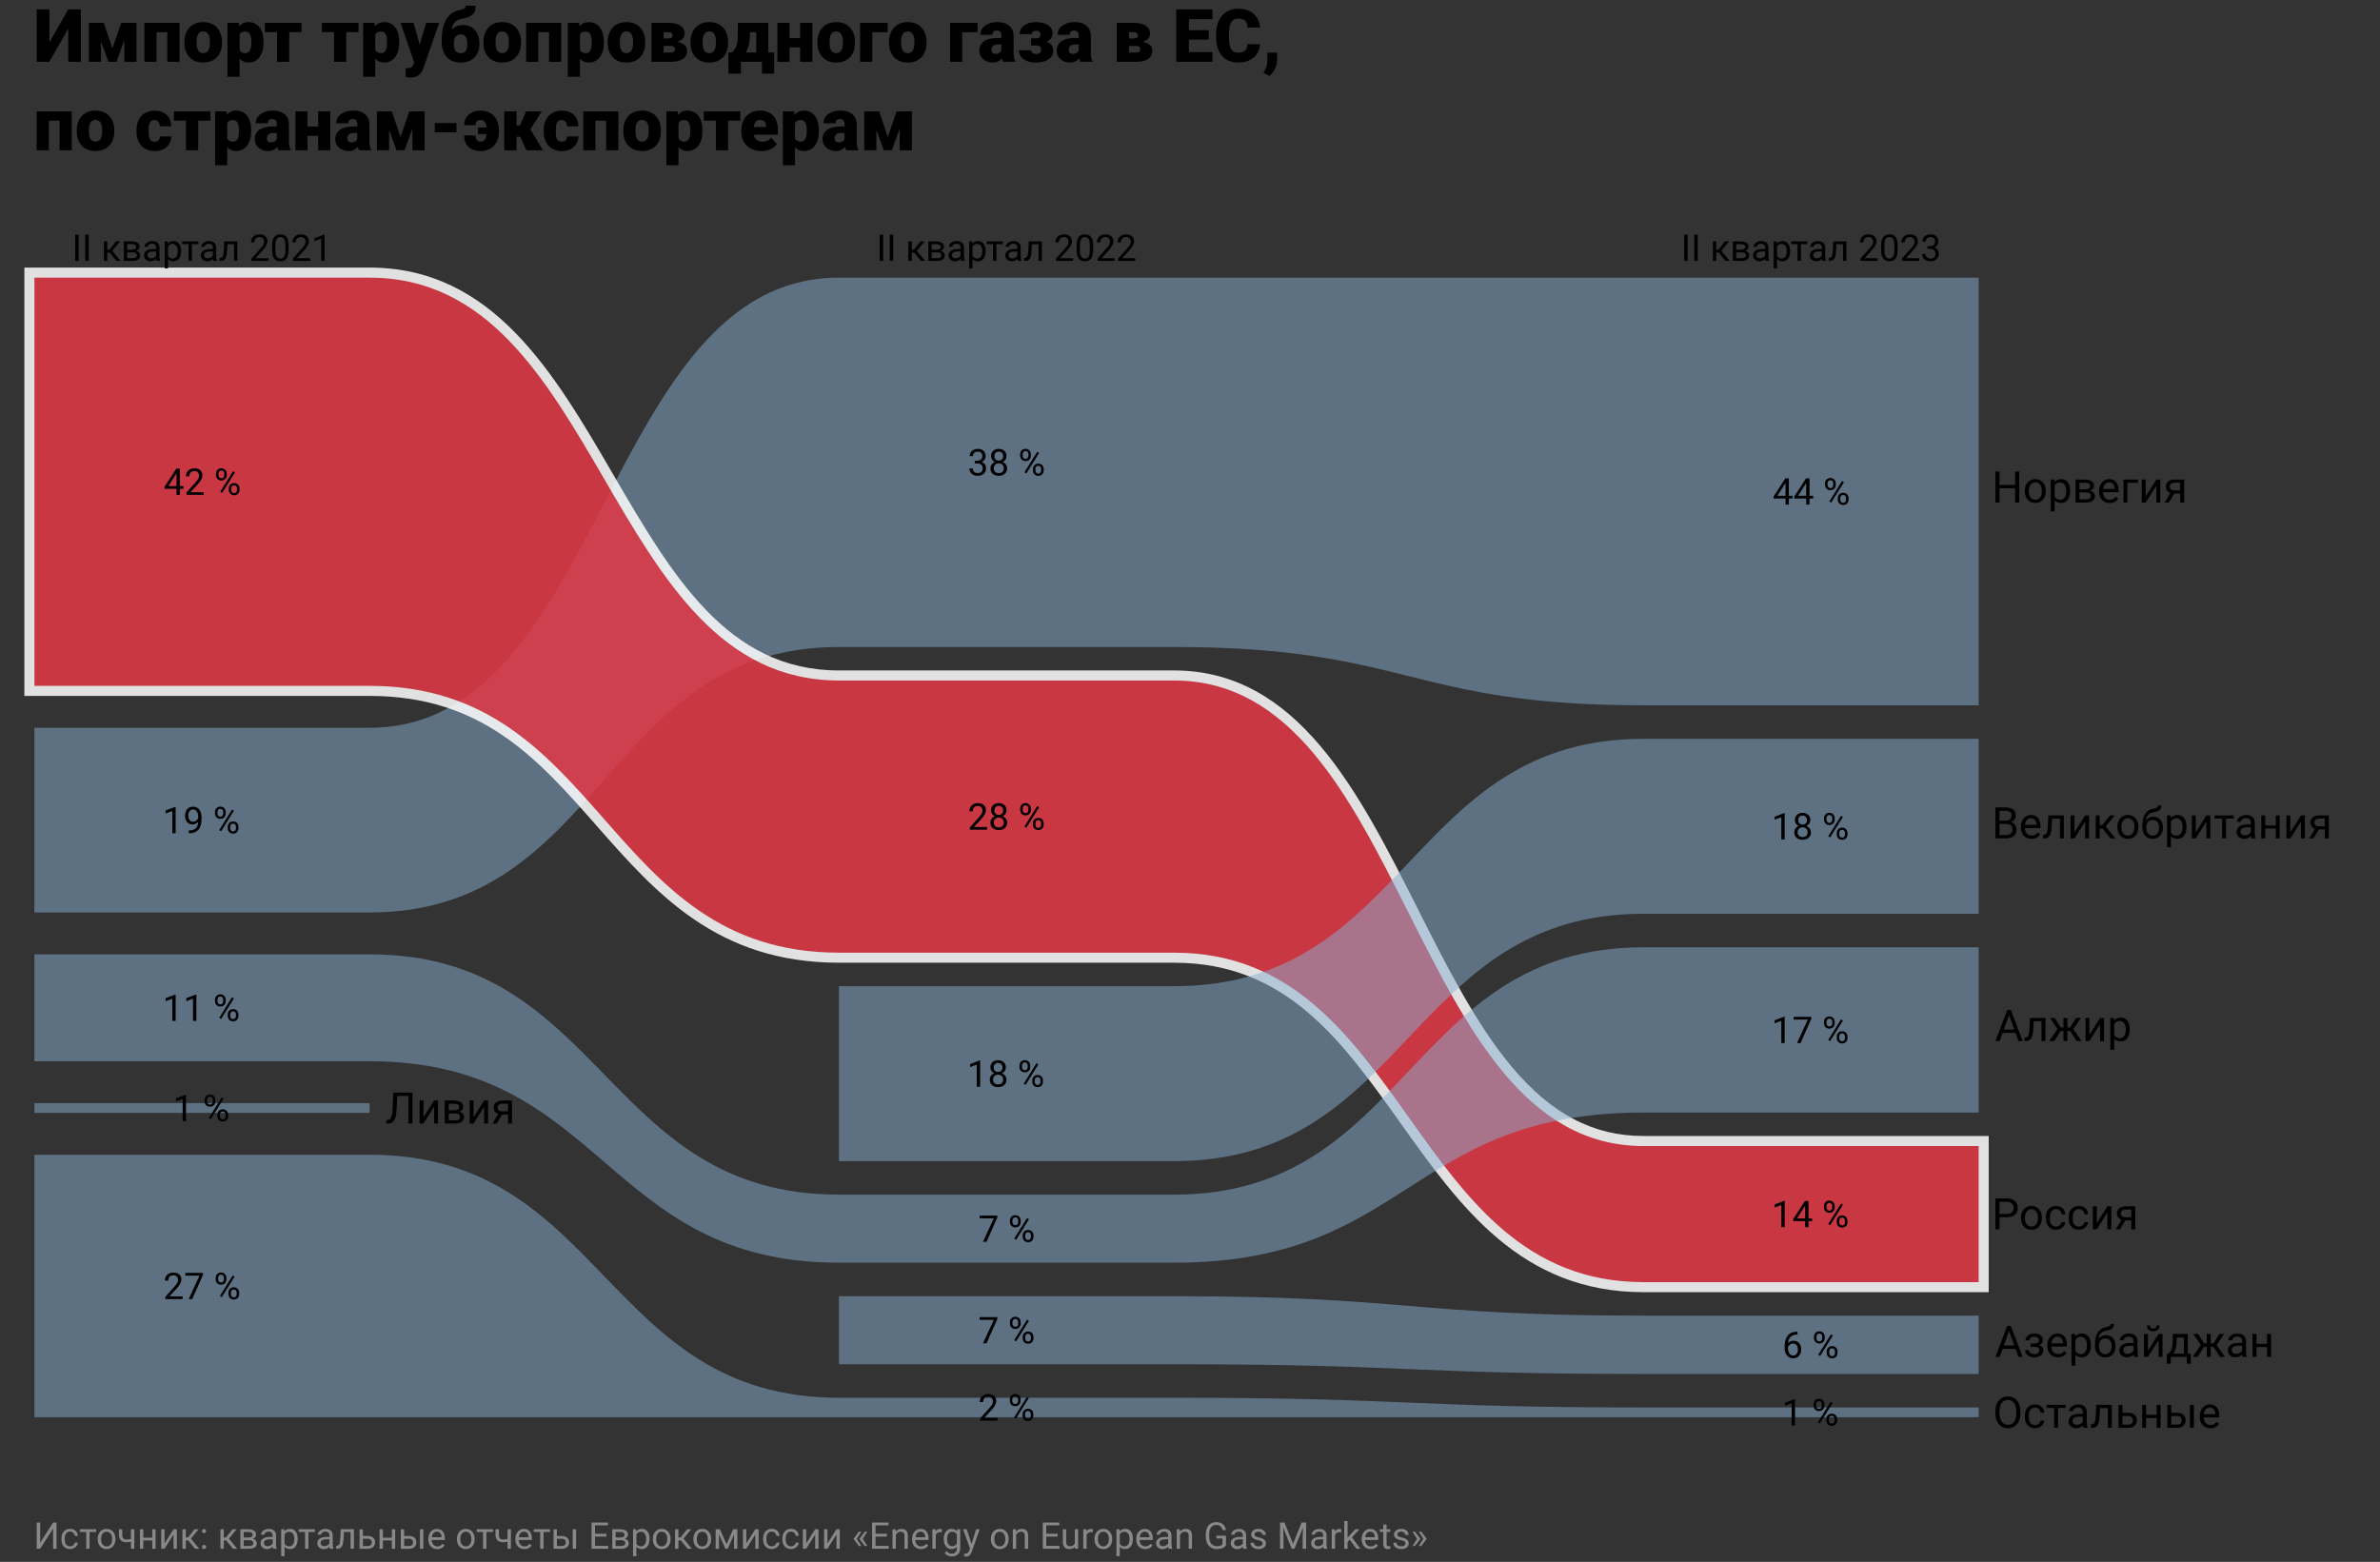 <?xml version="1.0" encoding="UTF-8"?>
<svg id="_Слой_1" data-name="Слой 1" xmlns="http://www.w3.org/2000/svg" viewBox="0 0 710 466">
  <rect x="0" y="0" width="710" height="466" fill="#333333" stroke="none"/>
  <g>
    <path d="m20.35,2.8h3.77v15.64h-3.77v-9.86l-5.62,9.86h-3.77V2.8h3.77v9.87l5.62-9.87Z" style="stroke-width: 0px;"/>
    <path d="m33.54,14.45l2.63-7.63h4.55v11.62h-3.63v-6.45l-2.34,6.45h-2.41l-2.21-6.1v6.1h-3.63V6.82h4.45l2.59,7.63Z" style="stroke-width: 0px;"/>
    <path d="m53.54,18.44h-3.64v-8.83h-3.2v8.83h-3.62V6.82h10.46v11.62Z" style="stroke-width: 0px;"/>
    <path d="m55.02,12.52c0-1.16.23-2.19.68-3.1.45-.91,1.1-1.6,1.94-2.09.84-.49,1.84-.73,2.98-.73,1.74,0,3.11.54,4.11,1.62,1,1.08,1.5,2.54,1.5,4.4v.13c0,1.81-.5,3.25-1.51,4.31-1.01,1.06-2.37,1.6-4.09,1.6s-2.98-.5-3.99-1.49c-1-.99-1.54-2.34-1.62-4.03v-.61Zm3.62.23c0,1.07.17,1.86.5,2.36.34.5.83.75,1.49.75,1.29,0,1.95-.99,1.98-2.98v-.37c0-2.08-.67-3.13-2-3.13-1.21,0-1.87.9-1.97,2.7v.66Z" style="stroke-width: 0px;"/>
    <path d="m78.62,12.72c0,1.8-.41,3.25-1.22,4.32-.81,1.08-1.91,1.62-3.29,1.62-1.07,0-1.94-.39-2.63-1.17v5.42h-3.62V6.82h3.38l.11,1.07c.69-.86,1.61-1.29,2.74-1.29,1.43,0,2.55.53,3.34,1.58.79,1.06,1.19,2.51,1.19,4.36v.17Zm-3.62-.23c0-2.06-.6-3.09-1.8-3.09-.86,0-1.43.31-1.72.92v4.58c.31.64.9.97,1.74.97,1.15,0,1.75-1,1.78-2.99v-.39Z" style="stroke-width: 0px;"/>
    <path d="m89.94,9.59h-3.66v8.85h-3.64v-8.85h-3.61v-2.77h10.91v2.77Z" style="stroke-width: 0px;"/>
    <path d="m106.95,9.59h-3.66v8.85h-3.64v-8.85h-3.61v-2.77h10.91v2.77Z" style="stroke-width: 0px;"/>
    <path d="m119.09,12.72c0,1.8-.41,3.25-1.22,4.32-.81,1.08-1.91,1.62-3.29,1.62-1.07,0-1.94-.39-2.63-1.17v5.42h-3.62V6.82h3.38l.11,1.07c.69-.86,1.61-1.29,2.74-1.29,1.43,0,2.55.53,3.34,1.58.79,1.06,1.19,2.51,1.19,4.36v.17Zm-3.62-.23c0-2.06-.6-3.09-1.8-3.09-.86,0-1.43.31-1.72.92v4.58c.31.64.9.97,1.74.97,1.15,0,1.75-1,1.78-2.99v-.39Z" style="stroke-width: 0px;"/>
    <path d="m125.21,13.37l1.93-6.55h3.88l-4.74,13.57-.2.49c-.67,1.5-1.86,2.26-3.57,2.26-.47,0-.97-.07-1.49-.21v-2.58h.47c.51,0,.9-.07,1.17-.22.27-.15.47-.41.6-.79l.29-.77-4.04-11.74h3.87l1.84,6.55Z" style="stroke-width: 0px;"/>
    <path d="m138.07,7.47c1.52,0,2.72.5,3.61,1.49.89,1,1.34,2.35,1.34,4.07v.15c0,1.09-.23,2.05-.68,2.88-.45.83-1.1,1.48-1.95,1.93s-1.84.68-2.98.68c-1.72,0-3.09-.55-4.11-1.65-1.02-1.1-1.53-2.62-1.53-4.55v-.34c.01-2.65.45-4.73,1.31-6.25.86-1.52,2.17-2.47,3.94-2.87.79-.18,1.32-.35,1.56-.52.25-.17.37-.43.37-.79h2.91c0,.9-.14,1.58-.41,2.04-.28.47-.71.85-1.31,1.15-.6.3-1.44.56-2.52.76-.85.16-1.51.49-1.97,1-.46.51-.78,1.23-.94,2.14.97-.88,2.08-1.32,3.35-1.32Zm-.68,2.79c-1.33,0-1.99.92-1.99,2.75v.17c0,1.8.67,2.7,2.01,2.7s1.96-.86,1.99-2.58v-.34c0-1.8-.67-2.7-2.01-2.7Z" style="stroke-width: 0px;"/>
    <path d="m144.21,12.52c0-1.16.23-2.19.68-3.1.45-.91,1.1-1.6,1.94-2.09.84-.49,1.84-.73,2.98-.73,1.74,0,3.11.54,4.11,1.62,1,1.08,1.5,2.54,1.5,4.4v.13c0,1.81-.5,3.25-1.51,4.31-1.01,1.06-2.37,1.6-4.09,1.6s-2.98-.5-3.99-1.49c-1-.99-1.54-2.34-1.62-4.03v-.61Zm3.62.23c0,1.07.17,1.86.5,2.36.34.5.83.75,1.49.75,1.29,0,1.95-.99,1.98-2.98v-.37c0-2.08-.67-3.13-2-3.13-1.21,0-1.87.9-1.97,2.7v.66Z" style="stroke-width: 0px;"/>
    <path d="m167.42,18.44h-3.64v-8.83h-3.2v8.83h-3.62V6.82h10.46v11.62Z" style="stroke-width: 0px;"/>
    <path d="m180.15,12.72c0,1.8-.41,3.25-1.22,4.32-.81,1.08-1.91,1.62-3.29,1.62-1.07,0-1.94-.39-2.63-1.17v5.42h-3.62V6.82h3.38l.11,1.07c.69-.86,1.61-1.29,2.74-1.29,1.43,0,2.55.53,3.34,1.58.79,1.06,1.19,2.51,1.19,4.36v.17Zm-3.62-.23c0-2.06-.6-3.09-1.8-3.09-.86,0-1.43.31-1.72.92v4.58c.31.64.9.97,1.74.97,1.15,0,1.75-1,1.78-2.99v-.39Z" style="stroke-width: 0px;"/>
    <path d="m181.28,12.52c0-1.16.23-2.19.68-3.1.45-.91,1.1-1.6,1.94-2.09.84-.49,1.84-.73,2.98-.73,1.74,0,3.11.54,4.11,1.62,1,1.08,1.5,2.54,1.5,4.4v.13c0,1.81-.5,3.25-1.51,4.31-1.01,1.06-2.37,1.6-4.09,1.6s-2.98-.5-3.99-1.49c-1-.99-1.54-2.34-1.62-4.03v-.61Zm3.62.23c0,1.07.17,1.86.5,2.36.34.5.83.75,1.49.75,1.29,0,1.95-.99,1.98-2.98v-.37c0-2.08-.67-3.13-2-3.13-1.21,0-1.87.9-1.97,2.7v.66Z" style="stroke-width: 0px;"/>
    <path d="m194.34,18.44V6.82h4.98c1.6,0,2.82.28,3.67.84s1.27,1.36,1.27,2.42c0,.54-.19,1.02-.56,1.44-.37.43-.92.75-1.63.98.92.16,1.64.46,2.14.92.5.46.75,1.02.75,1.7,0,1.1-.41,1.92-1.24,2.48-.83.56-2.02.84-3.57.84h-5.81Zm3.63-6.97h1.49c.44,0,.74-.07.92-.22.18-.15.26-.36.26-.65,0-.37-.11-.63-.32-.78s-.55-.23-1-.23h-1.35v1.88Zm0,2.23v1.97h2.12c.45,0,.77-.08.97-.24.19-.16.29-.4.29-.72,0-.64-.37-.98-1.12-1.01h-2.26Z" style="stroke-width: 0px;"/>
    <path d="m205.99,12.52c0-1.16.23-2.19.68-3.1.45-.91,1.1-1.6,1.94-2.09.84-.49,1.84-.73,2.98-.73,1.74,0,3.11.54,4.11,1.62,1,1.08,1.5,2.54,1.5,4.4v.13c0,1.81-.5,3.25-1.51,4.31-1.01,1.06-2.37,1.6-4.09,1.6s-2.98-.5-3.99-1.49c-1-.99-1.54-2.34-1.62-4.03v-.61Zm3.62.23c0,1.07.17,1.86.5,2.36.34.5.83.75,1.49.75,1.29,0,1.95-.99,1.98-2.98v-.37c0-2.08-.67-3.13-2-3.13-1.21,0-1.87.9-1.97,2.7v.66Z" style="stroke-width: 0px;"/>
    <path d="m218.33,15.65c.58-.58,1-1.16,1.26-1.73.26-.57.41-1.24.46-2l.03-.79.06-4.31h9.06v8.83h1.74v6.32h-3.63v-3.52h-6.29v3.52h-3.72v-6.32s1.03,0,1.03,0Zm4.17,0h3.09v-6.04h-1.86v.96c-.06,2.09-.47,3.79-1.24,5.08Z" style="stroke-width: 0px;"/>
    <path d="m242.33,18.44h-3.63v-4.3h-3.17v4.3h-3.62V6.82h3.62v4.53h3.17v-4.53h3.63v11.62Z" style="stroke-width: 0px;"/>
    <path d="m243.86,12.52c0-1.16.23-2.19.68-3.1.45-.91,1.1-1.6,1.94-2.09.84-.49,1.84-.73,2.98-.73,1.74,0,3.11.54,4.11,1.62,1,1.08,1.5,2.54,1.5,4.4v.13c0,1.81-.5,3.25-1.51,4.31-1.01,1.06-2.37,1.6-4.09,1.6s-2.98-.5-3.99-1.49c-1-.99-1.54-2.34-1.62-4.03v-.61Zm3.62.23c0,1.07.17,1.86.5,2.36.34.5.83.75,1.49.75,1.29,0,1.95-.99,1.98-2.98v-.37c0-2.08-.67-3.13-2-3.13-1.21,0-1.87.9-1.97,2.7v.66Z" style="stroke-width: 0px;"/>
    <path d="m264.8,9.61h-4.58v8.83h-3.63V6.82h8.21v2.79Z" style="stroke-width: 0px;"/>
    <path d="m265.2,12.52c0-1.16.23-2.19.68-3.1.45-.91,1.1-1.6,1.94-2.09.84-.49,1.84-.73,2.98-.73,1.74,0,3.11.54,4.11,1.62,1,1.08,1.5,2.54,1.5,4.4v.13c0,1.81-.5,3.25-1.51,4.31-1.01,1.06-2.37,1.6-4.09,1.6s-2.98-.5-3.99-1.49c-1-.99-1.54-2.34-1.62-4.03v-.61Zm3.62.23c0,1.07.17,1.86.5,2.36.34.5.83.75,1.49.75,1.29,0,1.95-.99,1.98-2.98v-.37c0-2.08-.67-3.13-2-3.13-1.21,0-1.87.9-1.97,2.7v.66Z" style="stroke-width: 0px;"/>
    <path d="m291.63,9.61h-4.58v8.83h-3.63V6.82h8.21v2.79Z" style="stroke-width: 0px;"/>
    <path d="m299.24,18.44c-.13-.24-.24-.58-.34-1.04-.67.84-1.6,1.26-2.79,1.26-1.1,0-2.03-.33-2.79-.99-.77-.66-1.15-1.49-1.15-2.5,0-1.26.47-2.21,1.4-2.86s2.28-.97,4.06-.97h1.12v-.62c0-1.07-.46-1.61-1.39-1.61-.86,0-1.29.42-1.29,1.27h-3.62c0-1.12.48-2.04,1.43-2.74.96-.7,2.17-1.05,3.66-1.05s2.65.36,3.51,1.08c.86.72,1.3,1.72,1.32,2.98v5.15c.01,1.07.18,1.88.49,2.45v.18h-3.62Zm-2.27-2.36c.45,0,.83-.1,1.12-.29.3-.19.51-.41.64-.66v-1.86h-1.05c-1.26,0-1.89.57-1.89,1.7,0,.33.11.6.33.8s.5.31.85.31Z" style="stroke-width: 0px;"/>
    <path d="m310.39,10.33c0-.76-.4-1.14-1.2-1.14-.92,0-1.39.33-1.39,1h-3.62c0-1.05.44-1.91,1.33-2.58.88-.67,2.03-1,3.44-1,1.57,0,2.8.3,3.71.89s1.35,1.42,1.35,2.5c0,.52-.16.99-.47,1.42-.31.43-.75.78-1.32,1.04,1.33.47,1.99,1.36,1.99,2.7,0,1.06-.48,1.91-1.43,2.55-.96.64-2.23.96-3.83.96-1.45,0-2.64-.33-3.57-.99-.92-.66-1.39-1.55-1.39-2.66h3.62c0,.29.12.55.37.76.24.21.65.32,1.21.32.46,0,.81-.11,1.05-.33.24-.22.36-.53.36-.91,0-.83-.46-1.26-1.39-1.29h-1.62v-2.11h1.47c.88,0,1.32-.37,1.32-1.11Z" style="stroke-width: 0px;"/>
    <path d="m322.3,18.44c-.13-.24-.24-.58-.34-1.04-.67.84-1.6,1.26-2.79,1.26-1.1,0-2.03-.33-2.79-.99-.77-.66-1.15-1.49-1.15-2.5,0-1.26.47-2.21,1.4-2.86s2.28-.97,4.06-.97h1.12v-.62c0-1.07-.46-1.61-1.39-1.61-.86,0-1.29.42-1.29,1.27h-3.62c0-1.12.48-2.04,1.43-2.74.96-.7,2.17-1.05,3.66-1.05s2.65.36,3.51,1.08c.86.72,1.3,1.72,1.32,2.98v5.15c.01,1.07.18,1.88.49,2.45v.18h-3.62Zm-2.27-2.36c.45,0,.83-.1,1.12-.29.3-.19.51-.41.64-.66v-1.86h-1.05c-1.26,0-1.89.57-1.89,1.7,0,.33.11.6.33.8s.5.31.85.31Z" style="stroke-width: 0px;"/>
    <path d="m333.15,18.44V6.82h4.98c1.6,0,2.82.28,3.67.84.85.56,1.27,1.36,1.27,2.42,0,.54-.19,1.02-.56,1.44-.37.43-.92.75-1.63.98.92.16,1.64.46,2.14.92.5.46.75,1.02.75,1.7,0,1.1-.41,1.92-1.24,2.48-.83.56-2.02.84-3.57.84h-5.81Zm3.63-6.97h1.49c.44,0,.74-.07.92-.22.18-.15.26-.36.26-.65,0-.37-.11-.63-.32-.78s-.55-.23-1-.23h-1.35v1.88Zm0,2.23v1.97h2.12c.45,0,.77-.08.97-.24.19-.16.29-.4.29-.72,0-.64-.37-.98-1.12-1.01h-2.26Z" style="stroke-width: 0px;"/>
    <path d="m360.6,11.81h-5.93v3.74h7v2.9h-10.77V2.8h10.8v2.91h-7.03v3.3h5.93v2.79Z" style="stroke-width: 0px;"/>
    <path d="m375.87,13.15c-.05,1.09-.34,2.05-.88,2.88-.54.83-1.29,1.48-2.26,1.94-.97.46-2.08.69-3.32.69-2.06,0-3.67-.67-4.86-2.01-1.18-1.34-1.77-3.23-1.77-5.67v-.77c0-1.53.27-2.87.8-4.02.53-1.15,1.3-2.04,2.3-2.66,1-.63,2.16-.94,3.48-.94,1.9,0,3.42.5,4.58,1.5s1.81,2.38,1.97,4.13h-3.76c-.03-.95-.27-1.64-.72-2.05-.45-.42-1.14-.62-2.06-.62s-1.63.35-2.06,1.05c-.44.7-.67,1.82-.69,3.36v1.11c0,1.67.21,2.86.63,3.58.42.72,1.14,1.07,2.16,1.07.87,0,1.53-.2,1.99-.61s.7-1.06.73-1.94h3.75Z" style="stroke-width: 0px;"/>
    <path d="m378.76,22.65l-1.83-.86.37-.73c.5-.93.76-1.82.78-2.66v-2.69h2.9v2.33c-.02.82-.23,1.66-.64,2.51-.42.85-.94,1.55-1.58,2.09Z" style="stroke-width: 0px;"/>
    <path d="m21.41,44.84h-3.64v-8.83h-3.2v8.83h-3.62v-11.62h10.46v11.62Z" style="stroke-width: 0px;"/>
    <path d="m22.89,38.92c0-1.16.23-2.19.68-3.1.45-.91,1.1-1.6,1.94-2.09.84-.49,1.84-.73,2.98-.73,1.74,0,3.11.54,4.11,1.62,1,1.08,1.5,2.54,1.5,4.4v.13c0,1.81-.5,3.25-1.51,4.31-1.01,1.06-2.37,1.6-4.09,1.6s-2.98-.5-3.99-1.49c-1-.99-1.54-2.34-1.62-4.03v-.61Zm3.62.23c0,1.07.17,1.86.5,2.36.34.5.83.75,1.49.75,1.29,0,1.95-.99,1.98-2.98v-.37c0-2.08-.67-3.13-2-3.13-1.21,0-1.87.9-1.97,2.7v.66Z" style="stroke-width: 0px;"/>
    <path d="m46.09,42.27c.51,0,.9-.14,1.18-.41.28-.28.42-.66.41-1.15h3.39c0,1.27-.46,2.32-1.37,3.14s-2.09,1.22-3.53,1.22c-1.69,0-3.02-.53-4-1.59-.97-1.06-1.46-2.53-1.46-4.4v-.15c0-1.17.22-2.21.65-3.11.43-.9,1.06-1.59,1.87-2.07s1.78-.73,2.9-.73c1.51,0,2.71.42,3.6,1.26.89.84,1.33,1.97,1.33,3.41h-3.39c0-.6-.15-1.06-.44-1.39-.29-.32-.69-.48-1.18-.48-.94,0-1.49.6-1.64,1.79-.05.38-.08.9-.08,1.57,0,1.17.14,1.98.42,2.43s.72.68,1.33.68Z" style="stroke-width: 0px;"/>
    <path d="m62.79,35.99h-3.66v8.85h-3.64v-8.85h-3.61v-2.77h10.91v2.77Z" style="stroke-width: 0px;"/>
    <path d="m74.93,39.12c0,1.8-.41,3.25-1.22,4.32-.81,1.08-1.91,1.62-3.29,1.62-1.07,0-1.94-.39-2.63-1.17v5.42h-3.62v-16.09h3.38l.11,1.07c.69-.86,1.61-1.29,2.74-1.29,1.43,0,2.55.53,3.34,1.58.79,1.06,1.19,2.51,1.19,4.36v.17Zm-3.62-.23c0-2.06-.6-3.09-1.8-3.09-.86,0-1.43.31-1.72.92v4.58c.31.64.9.97,1.74.97,1.15,0,1.75-1,1.78-2.99v-.39Z" style="stroke-width: 0px;"/>
    <path d="m83.07,44.84c-.13-.24-.24-.58-.34-1.04-.67.84-1.6,1.26-2.79,1.26-1.1,0-2.03-.33-2.79-.99-.77-.66-1.15-1.49-1.15-2.5,0-1.26.47-2.21,1.4-2.86.93-.64,2.28-.97,4.06-.97h1.12v-.62c0-1.07-.46-1.61-1.39-1.61-.86,0-1.29.42-1.29,1.27h-3.62c0-1.12.48-2.04,1.43-2.74.96-.7,2.18-1.05,3.66-1.05s2.65.36,3.51,1.08c.86.72,1.3,1.72,1.32,2.98v5.15c.01,1.07.18,1.88.49,2.45v.18h-3.62Zm-2.27-2.36c.45,0,.83-.1,1.12-.29.3-.19.51-.41.64-.66v-1.86h-1.05c-1.26,0-1.89.57-1.89,1.7,0,.33.11.6.33.8.22.2.5.31.85.31Z" style="stroke-width: 0px;"/>
    <path d="m98.55,44.84h-3.63v-4.3h-3.17v4.3h-3.62v-11.62h3.62v4.53h3.17v-4.53h3.63v11.62Z" style="stroke-width: 0px;"/>
    <path d="m107.08,44.84c-.13-.24-.24-.58-.34-1.04-.67.84-1.6,1.26-2.79,1.26-1.1,0-2.03-.33-2.79-.99-.77-.66-1.15-1.49-1.15-2.5,0-1.26.47-2.21,1.4-2.86.93-.64,2.28-.97,4.06-.97h1.12v-.62c0-1.07-.46-1.61-1.39-1.61-.86,0-1.29.42-1.29,1.27h-3.62c0-1.12.48-2.04,1.43-2.74.96-.7,2.18-1.05,3.66-1.05s2.65.36,3.51,1.08c.86.72,1.3,1.72,1.32,2.98v5.15c.01,1.07.18,1.88.49,2.45v.18h-3.62Zm-2.27-2.36c.45,0,.83-.1,1.12-.29.3-.19.51-.41.64-.66v-1.86h-1.05c-1.26,0-1.89.57-1.89,1.7,0,.33.11.6.33.8.22.2.5.31.85.31Z" style="stroke-width: 0px;"/>
    <path d="m119.48,40.85l2.63-7.63h4.55v11.62h-3.63v-6.45l-2.34,6.45h-2.41l-2.21-6.1v6.1h-3.63v-11.62h4.45l2.59,7.63Z" style="stroke-width: 0px;"/>
    <path d="m136.17,39.49h-6.46v-2.79h6.46v2.79Z" style="stroke-width: 0px;"/>
    <path d="m143.31,35.8c-.97,0-1.46.52-1.46,1.56h-3.39c0-1.27.45-2.31,1.35-3.13.9-.82,2.07-1.22,3.51-1.22,1.7,0,3.04.53,4.03,1.59.99,1.06,1.49,2.53,1.49,4.42v.15c0,1.8-.49,3.24-1.48,4.3s-2.33,1.6-4.02,1.6c-1.49,0-2.67-.41-3.56-1.24s-1.32-1.97-1.32-3.42h3.39c0,.58.13,1.04.38,1.37.25.33.62.5,1.1.5,1.08,0,1.69-.76,1.83-2.27h-2.56v-1.97h2.56c-.13-1.49-.75-2.23-1.85-2.23Z" style="stroke-width: 0px;"/>
    <path d="m155.16,40.78h-1.08v4.06h-3.63v-11.62h3.63v4.18h1.04l1.85-4.18h4.64l-3.39,5.37h.01l3.73,6.25h-4.91l-1.88-4.06Z" style="stroke-width: 0px;"/>
    <path d="m167.56,42.27c.51,0,.9-.14,1.18-.41.28-.28.42-.66.41-1.15h3.39c0,1.27-.46,2.32-1.37,3.14s-2.09,1.22-3.53,1.22c-1.69,0-3.02-.53-4-1.59-.97-1.06-1.46-2.53-1.46-4.4v-.15c0-1.17.22-2.21.65-3.11.43-.9,1.06-1.59,1.87-2.07s1.78-.73,2.9-.73c1.51,0,2.71.42,3.6,1.26.89.84,1.33,1.97,1.33,3.41h-3.39c0-.6-.15-1.06-.44-1.39-.29-.32-.69-.48-1.18-.48-.94,0-1.49.6-1.64,1.79-.05.38-.08.9-.08,1.57,0,1.17.14,1.98.42,2.43s.72.68,1.33.68Z" style="stroke-width: 0px;"/>
    <path d="m184.46,44.84h-3.64v-8.83h-3.2v8.83h-3.62v-11.62h10.46v11.62Z" style="stroke-width: 0px;"/>
    <path d="m185.95,38.92c0-1.16.23-2.19.68-3.1.45-.91,1.1-1.6,1.94-2.09.84-.49,1.84-.73,2.98-.73,1.74,0,3.11.54,4.11,1.62,1,1.08,1.5,2.54,1.5,4.4v.13c0,1.81-.5,3.25-1.51,4.31-1.01,1.06-2.37,1.6-4.09,1.6s-2.98-.5-3.99-1.49c-1-.99-1.54-2.34-1.62-4.03v-.61Zm3.62.23c0,1.07.17,1.86.5,2.36.34.5.83.75,1.49.75,1.29,0,1.95-.99,1.98-2.98v-.37c0-2.08-.67-3.13-2-3.13-1.21,0-1.87.9-1.97,2.7v.66Z" style="stroke-width: 0px;"/>
    <path d="m209.55,39.12c0,1.8-.41,3.25-1.22,4.32-.81,1.08-1.91,1.62-3.29,1.62-1.07,0-1.94-.39-2.63-1.17v5.42h-3.62v-16.09h3.38l.11,1.07c.69-.86,1.61-1.29,2.74-1.29,1.43,0,2.55.53,3.34,1.58.79,1.06,1.19,2.51,1.19,4.36v.17Zm-3.62-.23c0-2.06-.6-3.09-1.8-3.09-.86,0-1.43.31-1.72.92v4.58c.31.64.9.97,1.74.97,1.15,0,1.75-1,1.78-2.99v-.39Z" style="stroke-width: 0px;"/>
    <path d="m220.87,35.99h-3.66v8.85h-3.64v-8.85h-3.61v-2.77h10.91v2.77Z" style="stroke-width: 0px;"/>
    <path d="m227.15,45.06c-1.78,0-3.23-.53-4.33-1.6-1.1-1.06-1.65-2.45-1.65-4.15v-.3c0-1.19.22-2.24.66-3.15.44-.91,1.08-1.61,1.93-2.11.84-.5,1.85-.75,3.01-.75,1.63,0,2.92.51,3.87,1.52.95,1.01,1.42,2.43,1.42,4.24v1.41h-7.2c.13.65.41,1.16.85,1.54.44.37,1,.56,1.7.56,1.15,0,2.04-.4,2.69-1.2l1.65,1.96c-.45.62-1.09,1.12-1.92,1.49s-1.72.55-2.67.55Zm-.41-9.26c-1.06,0-1.69.7-1.89,2.11h3.65v-.28c.01-.58-.13-1.03-.44-1.35-.31-.32-.75-.48-1.32-.48Z" style="stroke-width: 0px;"/>
    <path d="m244.3,39.12c0,1.8-.41,3.25-1.22,4.32-.81,1.08-1.91,1.62-3.29,1.62-1.07,0-1.94-.39-2.63-1.17v5.42h-3.62v-16.09h3.38l.11,1.07c.69-.86,1.61-1.29,2.74-1.29,1.43,0,2.55.53,3.34,1.58.79,1.06,1.19,2.51,1.19,4.36v.17Zm-3.62-.23c0-2.06-.6-3.09-1.8-3.09-.86,0-1.43.31-1.72.92v4.58c.31.64.9.97,1.74.97,1.15,0,1.75-1,1.78-2.99v-.39Z" style="stroke-width: 0px;"/>
    <path d="m252.44,44.84c-.13-.24-.24-.58-.34-1.04-.67.84-1.6,1.26-2.79,1.26-1.1,0-2.03-.33-2.79-.99-.77-.66-1.15-1.49-1.15-2.5,0-1.26.47-2.21,1.4-2.86.93-.64,2.28-.97,4.06-.97h1.12v-.62c0-1.07-.46-1.61-1.39-1.61-.86,0-1.29.42-1.29,1.27h-3.62c0-1.12.48-2.04,1.43-2.74.96-.7,2.18-1.05,3.66-1.05s2.65.36,3.51,1.08c.86.72,1.3,1.72,1.32,2.98v5.15c.01,1.07.18,1.88.49,2.45v.18h-3.62Zm-2.27-2.36c.45,0,.83-.1,1.12-.29.3-.19.51-.41.64-.66v-1.86h-1.05c-1.26,0-1.89.57-1.89,1.7,0,.33.11.6.33.8.22.2.5.31.85.31Z" style="stroke-width: 0px;"/>
    <path d="m264.85,40.85l2.63-7.63h4.55v11.62h-3.63v-6.45l-2.34,6.45h-2.41l-2.21-6.1v6.1h-3.63v-11.62h4.45l2.59,7.63Z" style="stroke-width: 0px;"/>
  </g>
  <g>
    <path d="m15.84,454.27h1.03v7.82h-1.03v-6.03l-3.85,6.03h-1.04v-7.82h1.04v6.03l3.85-6.03Z" style="fill: #888; stroke-width: 0px;"/>
    <path d="m20.92,461.38c.35,0,.66-.11.93-.32s.41-.48.44-.81h.94c-.02.33-.13.65-.34.95s-.49.54-.85.72c-.35.18-.73.27-1.12.27-.79,0-1.42-.26-1.89-.79-.47-.53-.7-1.25-.7-2.17v-.17c0-.57.1-1.07.31-1.51.21-.44.51-.78.89-1.03.39-.24.85-.37,1.38-.37.65,0,1.19.2,1.62.58.43.39.66.9.69,1.52h-.94c-.03-.38-.17-.68-.43-.93-.26-.24-.57-.36-.95-.36-.5,0-.9.18-1.17.54-.28.36-.42.89-.42,1.58v.19c0,.67.14,1.19.41,1.55s.67.54,1.18.54Z" style="fill: #888; stroke-width: 0px;"/>
    <path d="m28.67,457.08h-1.95v5.01h-.99v-5.01h-1.91v-.81h4.86v.81Z" style="fill: #888; stroke-width: 0px;"/>
    <path d="m29.15,459.13c0-.57.11-1.08.34-1.54.22-.45.54-.8.93-1.05.4-.25.85-.37,1.37-.37.79,0,1.43.27,1.92.82.49.55.73,1.28.73,2.19v.07c0,.57-.11,1.07-.33,1.52-.22.45-.53.8-.93,1.05-.4.25-.87.38-1.39.38-.79,0-1.43-.27-1.92-.82-.49-.55-.73-1.27-.73-2.17v-.07Zm1,.12c0,.64.15,1.16.45,1.55.3.39.7.59,1.2.59s.91-.2,1.2-.59.45-.95.45-1.66c0-.64-.15-1.15-.45-1.55-.3-.4-.7-.59-1.21-.59s-.89.2-1.19.58c-.3.39-.45.95-.45,1.68Z" style="fill: #888; stroke-width: 0px;"/>
    <path d="m40.07,462.09h-1v-2.11c-.44.11-.88.17-1.34.17-.73,0-1.28-.19-1.66-.56-.38-.37-.58-.9-.58-1.59v-1.73h.99v1.77c.02.87.44,1.3,1.25,1.3.46,0,.91-.06,1.34-.17v-2.89h1v5.81Z" style="fill: #888; stroke-width: 0px;"/>
    <path d="m46.41,462.09h-.99v-2.48h-2.67v2.48h-1v-5.81h1v2.52h2.67v-2.52h.99v5.81Z" style="fill: #888; stroke-width: 0px;"/>
    <path d="m51.77,456.27h.99v5.81h-.99v-4.24l-2.68,4.24h-.99v-5.81h.99v4.24l2.68-4.24Z" style="fill: #888; stroke-width: 0px;"/>
    <path d="m56.16,459.61h-.73v2.48h-1v-5.81h1v2.46h.65l1.96-2.46h1.2l-2.3,2.79,2.49,3.02h-1.26l-2.01-2.48Z" style="fill: #888; stroke-width: 0px;"/>
    <path d="m60.26,461.56c0-.17.05-.31.15-.43.1-.11.25-.17.46-.17s.36.06.46.17c.11.12.16.26.16.43s-.05.3-.16.41c-.11.11-.26.17-.46.17s-.36-.05-.46-.17c-.1-.11-.15-.25-.15-.41Zm0-4.74c0-.17.05-.32.15-.43.1-.11.26-.17.46-.17s.36.06.46.17c.11.11.16.26.16.43s-.05.3-.16.41c-.11.11-.26.17-.46.17s-.36-.06-.46-.17c-.1-.11-.15-.25-.15-.41Z" style="fill: #888; stroke-width: 0px;"/>
    <path d="m67.49,459.61h-.73v2.48h-1v-5.81h1v2.46h.65l1.96-2.46h1.2l-2.3,2.79,2.49,3.02h-1.26l-2.01-2.48Z" style="fill: #888; stroke-width: 0px;"/>
    <path d="m71.71,462.09v-5.81h2.27c.77,0,1.37.13,1.78.41.41.27.62.67.62,1.19,0,.27-.08.51-.24.73s-.4.38-.71.5c.35.08.63.24.85.48.21.24.32.53.32.86,0,.53-.2.94-.59,1.22-.39.28-.95.42-1.66.42h-2.63Zm.99-3.35h1.28c.93,0,1.4-.27,1.4-.82s-.44-.83-1.32-.84h-1.36v1.66Zm0,.79v1.75h1.64c.42,0,.73-.08.93-.23.21-.15.31-.37.31-.65,0-.58-.43-.87-1.28-.87h-1.61Z" style="fill: #888; stroke-width: 0px;"/>
    <path d="m81.49,462.09c-.06-.11-.1-.32-.14-.61-.46.48-1.01.72-1.65.72-.57,0-1.04-.16-1.41-.49-.37-.32-.55-.73-.55-1.23,0-.61.23-1.08.69-1.41.46-.33,1.11-.5,1.94-.5h.97v-.46c0-.35-.1-.62-.31-.83s-.51-.31-.92-.31c-.35,0-.65.09-.89.27-.24.18-.36.4-.36.65h-1c0-.29.1-.57.31-.84.21-.27.48-.48.84-.64.35-.16.74-.24,1.16-.24.67,0,1.19.17,1.57.5s.58.8.59,1.38v2.67c0,.53.07.96.2,1.27v.09h-1.04Zm-1.65-.76c.31,0,.61-.08.89-.24s.48-.37.61-.63v-1.19h-.78c-1.22,0-1.83.36-1.83,1.07,0,.31.1.55.31.73s.47.26.8.26Z" style="fill: #888; stroke-width: 0px;"/>
    <path d="m88.8,459.24c0,.88-.2,1.6-.61,2.14-.4.54-.95.81-1.64.81s-1.26-.22-1.67-.67v2.8h-.99v-8.05h.91l.05.64c.4-.5.97-.75,1.69-.75s1.25.26,1.66.79c.41.53.61,1.26.61,2.2v.09Zm-.99-.11c0-.66-.14-1.17-.42-1.55-.28-.38-.66-.57-1.15-.57-.6,0-1.05.27-1.35.8v2.78c.3.53.75.79,1.36.79.48,0,.85-.19,1.14-.57.28-.38.42-.94.42-1.68Z" style="fill: #888; stroke-width: 0px;"/>
    <path d="m93.95,457.08h-1.95v5.01h-.99v-5.01h-1.91v-.81h4.86v.81Z" style="fill: #888; stroke-width: 0px;"/>
    <path d="m98.42,462.09c-.06-.11-.1-.32-.14-.61-.46.48-1.01.72-1.65.72-.57,0-1.04-.16-1.41-.49-.37-.32-.55-.73-.55-1.23,0-.61.23-1.08.69-1.41.46-.33,1.11-.5,1.94-.5h.97v-.46c0-.35-.1-.62-.31-.83s-.51-.31-.92-.31c-.35,0-.65.09-.89.27-.24.18-.36.4-.36.65h-1c0-.29.1-.57.31-.84.21-.27.48-.48.84-.64.35-.16.74-.24,1.16-.24.67,0,1.19.17,1.57.5s.58.8.59,1.38v2.67c0,.53.07.96.2,1.27v.09h-1.04Zm-1.65-.76c.31,0,.61-.08.89-.24s.48-.37.61-.63v-1.19h-.78c-1.22,0-1.83.36-1.83,1.07,0,.31.1.55.31.73s.47.26.8.26Z" style="fill: #888; stroke-width: 0px;"/>
    <path d="m105.58,456.27v5.81h-1v-4.99h-1.98l-.12,2.18c-.06,1-.23,1.71-.5,2.14-.27.43-.7.65-1.29.67h-.4v-.88l.28-.02c.32-.04.55-.22.69-.56.14-.34.23-.96.27-1.87l.11-2.49h3.93Z" style="fill: #888; stroke-width: 0px;"/>
    <path d="m108.26,458.28h1.51c.66,0,1.18.18,1.56.52.38.34.57.79.57,1.37s-.2,1.05-.59,1.4-.92.53-1.59.53h-2.46v-5.81h.99v2Zm0,.81v2.19h1.48c.37,0,.66-.1.86-.29s.31-.45.31-.79-.1-.59-.3-.79c-.2-.21-.48-.31-.83-.32h-1.51Z" style="fill: #888; stroke-width: 0px;"/>
    <path d="m117.89,462.09h-.99v-2.48h-2.67v2.48h-1v-5.81h1v2.52h2.67v-2.52h.99v5.81Z" style="fill: #888; stroke-width: 0px;"/>
    <path d="m120.57,458.28h1.51c.66,0,1.18.18,1.56.52.38.34.57.79.57,1.37s-.2,1.05-.59,1.4-.92.53-1.59.53h-2.46v-5.81h.99v2Zm0,.81v2.19h1.48c.37,0,.66-.1.86-.29s.31-.45.31-.79-.1-.59-.3-.79c-.2-.21-.48-.31-.83-.32h-1.51Zm5.72,3h-1v-5.81h1v5.81Z" style="fill: #888; stroke-width: 0px;"/>
    <path d="m130.44,462.19c-.79,0-1.43-.26-1.92-.78s-.74-1.21-.74-2.08v-.18c0-.58.11-1.09.33-1.54.22-.45.53-.81.92-1.06.4-.26.82-.38,1.29-.38.76,0,1.34.25,1.76.75.42.5.63,1.21.63,2.14v.41h-3.94c.01.57.18,1.04.5,1.39.32.35.73.53,1.22.53.35,0,.65-.07.89-.21.24-.14.46-.33.64-.57l.61.47c-.49.75-1.22,1.12-2.19,1.12Zm-.12-5.21c-.4,0-.74.15-1.01.44s-.44.7-.5,1.23h2.91v-.08c-.03-.5-.16-.9-.41-1.17s-.57-.42-.99-.42Z" style="fill: #888; stroke-width: 0px;"/>
    <path d="m136.32,459.13c0-.57.11-1.08.34-1.54.22-.45.54-.8.93-1.05.4-.25.85-.37,1.37-.37.79,0,1.43.27,1.92.82.49.55.73,1.28.73,2.19v.07c0,.57-.11,1.07-.33,1.52-.22.45-.53.8-.93,1.05-.4.25-.87.38-1.39.38-.79,0-1.43-.27-1.92-.82-.49-.55-.73-1.27-.73-2.17v-.07Zm1,.12c0,.64.15,1.16.45,1.55.3.39.7.59,1.2.59s.91-.2,1.2-.59.45-.95.45-1.66c0-.64-.15-1.15-.45-1.55-.3-.4-.7-.59-1.21-.59s-.89.2-1.19.58c-.3.39-.45.95-.45,1.68Z" style="fill: #888; stroke-width: 0px;"/>
    <path d="m147.05,457.08h-1.95v5.01h-.99v-5.01h-1.91v-.81h4.86v.81Z" style="fill: #888; stroke-width: 0px;"/>
    <path d="m152.41,462.09h-1v-2.11c-.44.11-.88.17-1.34.17-.73,0-1.28-.19-1.66-.56-.38-.37-.58-.9-.58-1.59v-1.73h.99v1.77c.02.87.44,1.3,1.25,1.3.46,0,.91-.06,1.34-.17v-2.89h1v5.81Z" style="fill: #888; stroke-width: 0px;"/>
    <path d="m156.41,462.19c-.79,0-1.43-.26-1.92-.78s-.74-1.21-.74-2.08v-.18c0-.58.11-1.09.33-1.54.22-.45.53-.81.92-1.06.4-.26.82-.38,1.29-.38.76,0,1.34.25,1.76.75.42.5.63,1.21.63,2.14v.41h-3.94c.01.57.18,1.04.5,1.39.32.35.73.53,1.22.53.35,0,.65-.07.89-.21.24-.14.46-.33.64-.57l.61.47c-.49.75-1.22,1.12-2.19,1.12Zm-.12-5.21c-.4,0-.74.15-1.01.44s-.44.7-.5,1.23h2.91v-.08c-.03-.5-.16-.9-.41-1.17s-.57-.42-.99-.42Z" style="fill: #888; stroke-width: 0px;"/>
    <path d="m164.09,457.08h-1.95v5.01h-.99v-5.01h-1.91v-.81h4.86v.81Z" style="fill: #888; stroke-width: 0px;"/>
    <path d="m166.14,458.28h1.51c.66,0,1.18.18,1.56.52.38.34.57.79.57,1.37s-.2,1.05-.59,1.4-.92.53-1.59.53h-2.46v-5.81h.99v2Zm0,.81v2.19h1.48c.37,0,.66-.1.86-.29s.31-.45.31-.79-.1-.59-.3-.79c-.2-.21-.48-.31-.83-.32h-1.51Zm5.72,3h-1v-5.81h1v5.81Z" style="fill: #888; stroke-width: 0px;"/>
    <path d="m180.89,458.47h-3.39v2.77h3.94v.84h-4.97v-7.82h4.91v.84h-3.88v2.52h3.39v.84Z" style="fill: #888; stroke-width: 0px;"/>
    <path d="m182.66,462.09v-5.81h2.27c.77,0,1.37.13,1.78.41.41.27.62.67.62,1.19,0,.27-.08.51-.24.73s-.4.38-.71.5c.35.08.63.24.85.48.21.24.32.53.32.86,0,.53-.2.94-.59,1.22-.39.28-.95.42-1.66.42h-2.63Zm.99-3.35h1.28c.93,0,1.4-.27,1.4-.82s-.44-.83-1.32-.84h-1.36v1.66Zm0,.79v1.75h1.64c.42,0,.73-.08.93-.23.21-.15.31-.37.31-.65,0-.58-.43-.87-1.28-.87h-1.61Z" style="fill: #888; stroke-width: 0px;"/>
    <path d="m193.76,459.24c0,.88-.2,1.6-.61,2.14-.4.54-.95.81-1.64.81s-1.26-.22-1.67-.67v2.8h-.99v-8.05h.91l.05.64c.4-.5.97-.75,1.69-.75s1.25.26,1.66.79c.41.53.61,1.26.61,2.2v.09Zm-.99-.11c0-.66-.14-1.17-.42-1.55-.28-.38-.66-.57-1.15-.57-.6,0-1.05.27-1.35.8v2.78c.3.53.75.79,1.36.79.48,0,.85-.19,1.14-.57.28-.38.42-.94.42-1.68Z" style="fill: #888; stroke-width: 0px;"/>
    <path d="m194.76,459.13c0-.57.11-1.08.34-1.54.22-.45.54-.8.93-1.05.4-.25.85-.37,1.37-.37.79,0,1.43.27,1.92.82.49.55.73,1.28.73,2.19v.07c0,.57-.11,1.07-.33,1.52-.22.45-.53.8-.93,1.05-.4.25-.87.38-1.39.38-.79,0-1.43-.27-1.92-.82-.49-.55-.73-1.27-.73-2.17v-.07Zm1,.12c0,.64.15,1.16.45,1.55.3.39.7.59,1.2.59s.91-.2,1.2-.59.45-.95.45-1.66c0-.64-.15-1.15-.45-1.55-.3-.4-.7-.59-1.21-.59s-.89.2-1.19.58c-.3.39-.45.95-.45,1.68Z" style="fill: #888; stroke-width: 0px;"/>
    <path d="m203.11,459.61h-.73v2.48h-1v-5.81h1v2.46h.65l1.96-2.46h1.2l-2.3,2.79,2.49,3.02h-1.26l-2.01-2.48Z" style="fill: #888; stroke-width: 0px;"/>
    <path d="m206.86,459.13c0-.57.11-1.08.34-1.54.22-.45.54-.8.93-1.05.4-.25.85-.37,1.37-.37.79,0,1.43.27,1.92.82.49.55.73,1.28.73,2.19v.07c0,.57-.11,1.07-.33,1.52-.22.45-.53.8-.93,1.05-.4.25-.87.38-1.39.38-.79,0-1.43-.27-1.92-.82-.49-.55-.73-1.27-.73-2.17v-.07Zm1,.12c0,.64.15,1.16.45,1.55.3.39.7.59,1.2.59s.91-.2,1.2-.59.45-.95.45-1.66c0-.64-.15-1.15-.45-1.55-.3-.4-.7-.59-1.21-.59s-.89.2-1.19.58c-.3.39-.45.95-.45,1.68Z" style="fill: #888; stroke-width: 0px;"/>
    <path d="m216.74,460.77l1.98-4.5h1.24v5.81h-.99v-4.23l-1.88,4.23h-.69l-1.92-4.32v4.32h-.99v-5.81h1.29l1.97,4.5Z" style="fill: #888; stroke-width: 0px;"/>
    <path d="m225.32,456.27h.99v5.81h-.99v-4.24l-2.68,4.24h-.99v-5.81h.99v4.24l2.68-4.24Z" style="fill: #888; stroke-width: 0px;"/>
    <path d="m230.24,461.38c.35,0,.66-.11.93-.32s.41-.48.44-.81h.94c-.02.33-.13.65-.34.95s-.49.54-.85.72c-.35.18-.73.27-1.12.27-.79,0-1.42-.26-1.89-.79-.47-.53-.7-1.25-.7-2.17v-.17c0-.57.1-1.07.31-1.51.21-.44.51-.78.89-1.03.39-.24.85-.37,1.38-.37.65,0,1.19.2,1.62.58.43.39.66.9.69,1.52h-.94c-.03-.38-.17-.68-.43-.93-.26-.24-.57-.36-.95-.36-.5,0-.9.18-1.17.54-.28.36-.42.89-.42,1.58v.19c0,.67.14,1.19.41,1.55s.67.54,1.18.54Z" style="fill: #888; stroke-width: 0px;"/>
    <path d="m235.99,461.38c.35,0,.66-.11.93-.32s.41-.48.44-.81h.94c-.02.33-.13.65-.34.95s-.49.54-.85.72c-.35.18-.73.27-1.12.27-.79,0-1.42-.26-1.89-.79-.47-.53-.7-1.25-.7-2.17v-.17c0-.57.1-1.07.31-1.51.21-.44.51-.78.89-1.03.39-.24.85-.37,1.38-.37.65,0,1.19.2,1.62.58.43.39.66.9.69,1.52h-.94c-.03-.38-.17-.68-.43-.93-.26-.24-.57-.36-.95-.36-.5,0-.9.18-1.17.54-.28.36-.42.89-.42,1.58v.19c0,.67.14,1.19.41,1.55s.67.54,1.18.54Z" style="fill: #888; stroke-width: 0px;"/>
    <path d="m243.18,456.27h.99v5.81h-.99v-4.24l-2.68,4.24h-.99v-5.81h.99v4.24l2.68-4.24Z" style="fill: #888; stroke-width: 0px;"/>
    <path d="m249.53,456.27h.99v5.81h-.99v-4.24l-2.68,4.24h-.99v-5.81h.99v4.24l2.68-4.24Z" style="fill: #888; stroke-width: 0px;"/>
    <path d="m255.59,459.14l1.39,2.13h-.76l-1.58-2.08v-.1l1.58-2.09h.76l-1.39,2.14Zm1.77,0l1.39,2.13h-.76l-1.58-2.08v-.1l1.58-2.09h.76l-1.39,2.14Z" style="fill: #888; stroke-width: 0px;"/>
    <path d="m264.58,458.47h-3.39v2.77h3.94v.84h-4.97v-7.82h4.91v.84h-3.88v2.52h3.39v.84Z" style="fill: #888; stroke-width: 0px;"/>
    <path d="m267.19,456.27l.03.73c.44-.56,1.02-.84,1.74-.84,1.23,0,1.85.69,1.86,2.08v3.84h-.99v-3.85c0-.42-.1-.73-.29-.93-.19-.2-.48-.3-.88-.3-.32,0-.61.09-.85.26-.24.17-.43.4-.57.68v4.14h-.99v-5.81h.94Z" style="fill: #888; stroke-width: 0px;"/>
    <path d="m274.74,462.19c-.79,0-1.43-.26-1.92-.78s-.74-1.21-.74-2.08v-.18c0-.58.11-1.09.33-1.54.22-.45.53-.81.92-1.06s.82-.38,1.29-.38c.76,0,1.34.25,1.76.75.42.5.63,1.21.63,2.14v.41h-3.94c.01.57.18,1.04.5,1.39s.73.53,1.22.53c.35,0,.65-.07.89-.21.24-.14.46-.33.64-.57l.61.47c-.49.75-1.22,1.12-2.19,1.12Zm-.12-5.21c-.4,0-.74.15-1.01.44s-.44.7-.5,1.23h2.91v-.08c-.03-.5-.17-.9-.41-1.17s-.57-.42-.99-.42Z" style="fill: #888; stroke-width: 0px;"/>
    <path d="m280.96,457.17c-.15-.03-.31-.04-.49-.04-.65,0-1.09.28-1.33.83v4.12h-.99v-5.81h.97l.02.67c.33-.52.79-.78,1.39-.78.19,0,.34.03.44.08v.92Z" style="fill: #888; stroke-width: 0px;"/>
    <path d="m281.54,459.13c0-.91.21-1.63.63-2.16.42-.54.97-.8,1.66-.8s1.26.25,1.66.75l.05-.64h.91v5.67c0,.75-.22,1.34-.67,1.78-.45.43-1.04.65-1.8.65-.42,0-.83-.09-1.23-.27s-.71-.42-.92-.74l.52-.6c.43.53.95.79,1.56.79.48,0,.86-.14,1.13-.41.27-.27.41-.65.41-1.15v-.5c-.4.46-.94.69-1.63.69s-1.23-.27-1.65-.82c-.42-.55-.63-1.29-.63-2.24Zm1,.11c0,.66.13,1.17.4,1.54.27.37.64.56,1.13.56.63,0,1.09-.28,1.38-.85v-2.65c-.3-.55-.76-.83-1.37-.83-.48,0-.86.19-1.13.56s-.41.93-.41,1.67Z" style="fill: #888; stroke-width: 0px;"/>
    <path d="m289.84,460.63l1.35-4.36h1.06l-2.34,6.71c-.36.97-.94,1.45-1.72,1.45l-.19-.02-.37-.07v-.81l.27.02c.34,0,.6-.07.79-.2.19-.14.34-.39.46-.75l.22-.59-2.07-5.75h1.08l1.45,4.36Z" style="fill: #888; stroke-width: 0px;"/>
    <path d="m295.61,459.13c0-.57.11-1.08.34-1.54.22-.45.54-.8.93-1.05.4-.25.86-.37,1.37-.37.79,0,1.43.27,1.92.82.49.55.73,1.28.73,2.19v.07c0,.57-.11,1.07-.33,1.52s-.53.8-.93,1.05c-.4.25-.87.38-1.39.38-.79,0-1.43-.27-1.92-.82-.49-.55-.73-1.27-.73-2.17v-.07Zm1,.12c0,.64.15,1.16.45,1.55s.7.59,1.2.59.91-.2,1.2-.59.45-.95.45-1.66c0-.64-.15-1.15-.45-1.55s-.71-.59-1.21-.59-.89.2-1.19.58c-.3.39-.45.95-.45,1.68Z" style="fill: #888; stroke-width: 0px;"/>
    <path d="m303.08,456.27l.03.73c.44-.56,1.02-.84,1.74-.84,1.23,0,1.85.69,1.86,2.08v3.84h-.99v-3.85c0-.42-.1-.73-.29-.93-.19-.2-.48-.3-.88-.3-.32,0-.61.09-.85.26-.24.17-.43.4-.57.68v4.14h-.99v-5.81h.94Z" style="fill: #888; stroke-width: 0px;"/>
    <path d="m315.51,458.47h-3.39v2.77h3.94v.84h-4.97v-7.82h4.91v.84h-3.88v2.52h3.39v.84Z" style="fill: #888; stroke-width: 0px;"/>
    <path d="m320.68,461.51c-.39.45-.95.68-1.7.68-.62,0-1.09-.18-1.42-.54-.32-.36-.49-.89-.49-1.6v-3.78h.99v3.75c0,.88.36,1.32,1.07,1.32.76,0,1.26-.28,1.51-.85v-4.23h.99v5.81h-.95l-.02-.57Z" style="fill: #888; stroke-width: 0px;"/>
    <path d="m325.97,457.17c-.15-.03-.31-.04-.49-.04-.65,0-1.09.28-1.33.83v4.12h-.99v-5.81h.97l.02.67c.33-.52.79-.78,1.39-.78.19,0,.34.03.44.08v.92Z" style="fill: #888; stroke-width: 0px;"/>
    <path d="m326.51,459.13c0-.57.11-1.08.34-1.54.22-.45.54-.8.93-1.05.4-.25.86-.37,1.37-.37.79,0,1.43.27,1.92.82.49.55.73,1.28.73,2.19v.07c0,.57-.11,1.07-.33,1.52s-.53.8-.93,1.05c-.4.25-.87.38-1.39.38-.79,0-1.43-.27-1.92-.82-.49-.55-.73-1.27-.73-2.17v-.07Zm1,.12c0,.64.15,1.16.45,1.55s.7.59,1.2.59.91-.2,1.2-.59.45-.95.45-1.66c0-.64-.15-1.15-.45-1.55s-.71-.59-1.21-.59-.89.2-1.19.58c-.3.39-.45.95-.45,1.68Z" style="fill: #888; stroke-width: 0px;"/>
    <path d="m337.96,459.24c0,.88-.2,1.6-.61,2.14-.41.54-.95.81-1.64.81s-1.26-.22-1.66-.67v2.8h-.99v-8.05h.91l.05.64c.4-.5.97-.75,1.69-.75s1.25.26,1.66.79c.41.53.61,1.26.61,2.2v.09Zm-.99-.11c0-.66-.14-1.17-.42-1.55-.28-.38-.66-.57-1.15-.57-.6,0-1.05.27-1.35.8v2.78c.3.53.75.79,1.36.79.48,0,.86-.19,1.14-.57s.42-.94.42-1.68Z" style="fill: #888; stroke-width: 0px;"/>
    <path d="m341.63,462.19c-.79,0-1.43-.26-1.92-.78s-.74-1.21-.74-2.08v-.18c0-.58.11-1.09.33-1.54.22-.45.53-.81.92-1.06s.82-.38,1.29-.38c.76,0,1.34.25,1.76.75.42.5.63,1.21.63,2.14v.41h-3.94c.01.57.18,1.04.5,1.39s.73.53,1.22.53c.35,0,.65-.07.89-.21.24-.14.46-.33.64-.57l.61.47c-.49.75-1.22,1.12-2.19,1.12Zm-.12-5.21c-.4,0-.74.15-1.01.44s-.44.7-.5,1.23h2.91v-.08c-.03-.5-.17-.9-.41-1.17s-.57-.42-.99-.42Z" style="fill: #888; stroke-width: 0px;"/>
    <path d="m348.64,462.09c-.06-.11-.1-.32-.14-.61-.46.48-1.01.72-1.65.72-.57,0-1.04-.16-1.41-.49s-.55-.73-.55-1.23c0-.61.23-1.08.69-1.41s1.11-.5,1.94-.5h.97v-.46c0-.35-.1-.62-.31-.83-.21-.21-.51-.31-.92-.31-.35,0-.65.09-.89.27-.24.18-.36.4-.36.65h-1c0-.29.1-.57.31-.84s.49-.48.84-.64.74-.24,1.16-.24c.67,0,1.19.17,1.57.5s.58.8.59,1.38v2.67c0,.53.07.96.2,1.27v.09h-1.04Zm-1.65-.76c.31,0,.61-.08.89-.24s.48-.37.61-.63v-1.19h-.78c-1.22,0-1.83.36-1.83,1.07,0,.31.1.55.31.73s.47.26.8.26Z" style="fill: #888; stroke-width: 0px;"/>
    <path d="m351.97,456.27l.03.73c.44-.56,1.02-.84,1.74-.84,1.23,0,1.85.69,1.86,2.08v3.84h-.99v-3.85c0-.42-.1-.73-.29-.93-.19-.2-.48-.3-.88-.3-.32,0-.61.09-.85.26-.24.17-.43.4-.57.68v4.14h-.99v-5.81h.94Z" style="fill: #888; stroke-width: 0px;"/>
    <path d="m365.75,461.06c-.26.38-.63.66-1.11.85-.47.19-1.03.28-1.66.28s-1.2-.15-1.7-.45-.88-.72-1.15-1.28c-.27-.55-.41-1.19-.42-1.92v-.68c0-1.18.27-2.09.82-2.74.55-.65,1.32-.97,2.32-.97.82,0,1.47.21,1.97.63s.8,1.01.91,1.77h-1.03c-.19-1.04-.81-1.56-1.85-1.56-.69,0-1.21.24-1.57.73-.36.49-.54,1.19-.54,2.11v.64c0,.88.2,1.58.6,2.09.4.52.94.78,1.63.78.39,0,.73-.04,1.01-.13.29-.09.53-.23.72-.43v-1.75h-1.81v-.84h2.84v2.87Z" style="fill: #888; stroke-width: 0px;"/>
    <path d="m370.91,462.09c-.06-.11-.1-.32-.14-.61-.46.48-1.01.72-1.65.72-.57,0-1.04-.16-1.41-.49s-.55-.73-.55-1.23c0-.61.23-1.08.69-1.41s1.11-.5,1.94-.5h.97v-.46c0-.35-.1-.62-.31-.83-.21-.21-.51-.31-.92-.31-.35,0-.65.09-.89.27-.24.18-.36.4-.36.65h-1c0-.29.1-.57.31-.84s.49-.48.84-.64.74-.24,1.16-.24c.67,0,1.19.17,1.57.5s.58.8.59,1.38v2.67c0,.53.07.96.2,1.27v.09h-1.04Zm-1.65-.76c.31,0,.61-.08.89-.24s.48-.37.61-.63v-1.19h-.78c-1.22,0-1.83.36-1.83,1.07,0,.31.1.55.31.73s.47.26.8.26Z" style="fill: #888; stroke-width: 0px;"/>
    <path d="m376.68,460.54c0-.27-.1-.48-.3-.63s-.55-.28-1.06-.38-.9-.24-1.2-.39c-.29-.15-.51-.33-.66-.54-.14-.21-.21-.46-.21-.74,0-.48.2-.88.6-1.21.4-.33.92-.49,1.54-.49.66,0,1.19.17,1.6.51.41.34.62.77.62,1.3h-1c0-.27-.12-.51-.35-.7-.23-.2-.52-.3-.87-.3s-.64.08-.85.24-.31.36-.31.62c0,.24.09.42.28.54s.53.24,1.03.35c.5.11.9.24,1.21.4.31.15.54.34.68.56s.22.48.22.79c0,.52-.21.94-.62,1.25-.42.31-.95.47-1.62.47-.47,0-.88-.08-1.24-.25s-.64-.39-.84-.69c-.2-.29-.3-.62-.3-.96h.99c.02.33.15.6.4.79s.58.29.99.29c.38,0,.68-.08.91-.23s.34-.36.34-.61Z" style="fill: #888; stroke-width: 0px;"/>
    <path d="m383.18,454.27l2.56,6.38,2.56-6.38h1.34v7.82h-1.03v-3.04l.1-3.29-2.57,6.33h-.79l-2.56-6.32.1,3.27v3.04h-1.03v-7.82h1.33Z" style="fill: #888; stroke-width: 0px;"/>
    <path d="m394.89,462.09c-.06-.11-.1-.32-.14-.61-.46.48-1.01.72-1.65.72-.57,0-1.04-.16-1.41-.49s-.55-.73-.55-1.23c0-.61.23-1.08.69-1.41s1.11-.5,1.94-.5h.97v-.46c0-.35-.1-.62-.31-.83-.21-.21-.51-.31-.92-.31-.35,0-.65.09-.89.27-.24.18-.36.4-.36.65h-1c0-.29.1-.57.31-.84s.49-.48.84-.64.74-.24,1.16-.24c.67,0,1.19.17,1.57.5s.58.8.59,1.38v2.67c0,.53.07.96.2,1.27v.09h-1.04Zm-1.65-.76c.31,0,.61-.08.89-.24s.48-.37.61-.63v-1.19h-.78c-1.22,0-1.83.36-1.83,1.07,0,.31.1.55.31.73s.47.26.8.26Z" style="fill: #888; stroke-width: 0px;"/>
    <path d="m400.09,457.17c-.15-.03-.31-.04-.49-.04-.65,0-1.09.28-1.33.83v4.12h-.99v-5.81h.97l.02.67c.33-.52.79-.78,1.39-.78.19,0,.34.03.44.08v.92Z" style="fill: #888; stroke-width: 0px;"/>
    <path d="m402.63,459.39l-.62.65v2.04h-.99v-8.25h.99v4.99l.53-.64,1.81-1.91h1.21l-2.26,2.43,2.52,3.38h-1.17l-2.02-2.69Z" style="fill: #888; stroke-width: 0px;"/>
    <path d="m408.88,462.19c-.79,0-1.43-.26-1.92-.78s-.74-1.21-.74-2.08v-.18c0-.58.11-1.09.33-1.54.22-.45.53-.81.92-1.06s.82-.38,1.29-.38c.76,0,1.34.25,1.76.75.42.5.63,1.21.63,2.14v.41h-3.94c.01.57.18,1.04.5,1.39s.73.53,1.22.53c.35,0,.65-.07.89-.21.24-.14.46-.33.64-.57l.61.47c-.49.75-1.22,1.12-2.19,1.12Zm-.12-5.21c-.4,0-.74.15-1.01.44s-.44.7-.5,1.23h2.91v-.08c-.03-.5-.17-.9-.41-1.17s-.57-.42-.99-.42Z" style="fill: #888; stroke-width: 0px;"/>
    <path d="m413.65,454.87v1.41h1.09v.77h-1.09v3.61c0,.23.05.41.15.52.1.12.26.17.49.17.11,0,.27-.02.47-.06v.8c-.26.07-.52.11-.76.11-.44,0-.78-.13-1-.4-.23-.27-.34-.65-.34-1.14v-3.6h-1.06v-.77h1.06v-1.41h.99Z" style="fill: #888; stroke-width: 0px;"/>
    <path d="m419.28,460.54c0-.27-.1-.48-.3-.63s-.55-.28-1.06-.38-.9-.24-1.2-.39c-.29-.15-.51-.33-.66-.54-.14-.21-.21-.46-.21-.74,0-.48.2-.88.6-1.21.4-.33.92-.49,1.54-.49.66,0,1.19.17,1.6.51.41.34.62.77.62,1.3h-1c0-.27-.12-.51-.35-.7-.23-.2-.52-.3-.87-.3s-.64.08-.85.24-.31.36-.31.62c0,.24.09.42.28.54s.53.24,1.03.35c.5.11.9.24,1.21.4.31.15.54.34.68.56s.22.48.22.79c0,.52-.21.94-.62,1.25-.42.31-.95.47-1.62.47-.47,0-.88-.08-1.24-.25s-.64-.39-.84-.69c-.2-.29-.3-.62-.3-.96h.99c.02.33.15.6.4.79s.58.29.99.29c.38,0,.68-.08.91-.23s.34-.36.34-.61Z" style="fill: #888; stroke-width: 0px;"/>
    <path d="m422.12,456.99l1.58,2.09v.1l-1.58,2.09h-.76l1.39-2.14-1.39-2.14h.76Zm1.88,0l1.58,2.09v.1l-1.58,2.09h-.76l1.39-2.14-1.39-2.14h.76Z" style="fill: #888; stroke-width: 0px;"/>
  </g>
  <g>
    <path d="m123.04,325.97v9.25h-1.22v-8.24h-3.32l-.16,3.66c-.07,1.23-.19,2.15-.38,2.77-.19.61-.46,1.07-.83,1.36-.36.29-.85.44-1.46.45h-.4v-1h.26c.39-.04.69-.17.9-.4.22-.22.38-.58.49-1.08.11-.49.18-1.26.23-2.28l.19-4.49h5.7Zm6.46,2.38h1.18v6.87h-1.18v-5.01l-3.16,5.01h-1.18v-6.87h1.18v5.01l3.16-5.01Zm3.17,6.87v-6.87h2.68c.91,0,1.62.16,2.1.48.49.32.74.79.74,1.4,0,.32-.1.61-.29.86-.19.26-.47.45-.84.59.41.1.75.29,1,.57.25.29.38.62.38,1.02,0,.63-.24,1.11-.7,1.44-.46.34-1.12.51-1.96.51h-3.11Zm1.18-3.02v2.07h1.94c.49,0,.86-.09,1.1-.27s.36-.44.36-.77c0-.69-.5-1.03-1.51-1.03h-1.89Zm0-.94h1.51c1.1,0,1.65-.32,1.65-.96s-.52-.98-1.56-1h-1.6v1.96Zm10.58-2.91h1.18v6.87h-1.18v-5.01l-3.16,5.01h-1.18v-6.87h1.18v5.01l3.16-5.01Zm8.31,0v6.87h-1.18v-2.68h-1.77l-1.62,2.68h-1.27l1.73-2.85c-.44-.16-.78-.41-1.01-.75-.24-.34-.36-.73-.36-1.18,0-.62.24-1.13.71-1.51.47-.38,1.1-.58,1.88-.58h2.89Zm-4.29,2.11c0,.33.11.6.34.8.23.21.53.31.91.32h1.86v-2.28h-1.69c-.43,0-.78.11-1.04.32-.26.21-.38.49-.38.84Z" style="stroke-width: 0px;"/>
    <path d="m10.27,329.14h100v2.9H10.27v-2.9Z" style="fill: #88b1d5; opacity: .5; stroke-width: 0px;"/>
    <path d="m490.27,82.84h-240c-70,0-70,134.3-140,134.3H10.27v55.1h100c70,0,70-79.2,140-79.2h100c70,0,70,17.4,140,17.4h100v-127.6h-100Z" style="fill: #88b1d5; opacity: .5; stroke-width: 0px;"/>
    <g style="opacity: .85;">
      <path d="m490.27,384.04c-35.77,0-53.79-25.31-71.22-49.78-17.77-24.95-34.55-48.52-68.78-48.52h-100c-35.68,0-53.7-20.49-71.13-40.31-17.77-20.21-34.55-39.29-68.87-39.29H8.77v-124.8h101.5c35.86,0,53.88,30.93,71.3,60.85,17.78,30.52,34.57,59.35,68.7,59.35h100c35.92,0,53.93,35.73,71.34,70.28,17,33.74,34.58,68.62,68.66,68.62h101.5v43.6h-101.5Z" style="fill: #e23744; stroke-width: 0px;"/>
      <path d="m110.27,82.84c70,0,70,120.2,140,120.2h100c70,0,70,138.9,140,138.9h100v40.6h-100c-70,0-70-98.3-140-98.3h-100c-70,0-70-79.6-140-79.6H10.27v-121.8h100m0-3H7.27v127.8h103c33.64,0,50.21,18.84,67.75,38.78,17.65,20.07,35.9,40.82,72.25,40.82h100c33.45,0,50.02,23.26,67.56,47.89,17.65,24.78,35.9,50.41,72.44,50.41h103v-46.6h-103c-14.97,0-27.44-6.56-39.27-20.63-10.71-12.75-19.53-30.25-28.06-47.17-17.62-34.95-35.83-71.1-72.68-71.1h-100c-33.28,0-49.85-28.47-67.41-58.61-17.63-30.28-35.87-61.59-72.59-61.59h0Z" style="fill: #fff; stroke-width: 0px;"/>
    </g>
    <path d="m490.27,220.44c-70,0-70,73.8-140,73.8h-100v52.2h100c70,0,70-73.8,140-73.8h100v-52.2h-100Z" style="fill: #88b1d5; opacity: .5; stroke-width: 0px;"/>
    <path d="m490.27,282.64c-70,0-70,73.8-140,73.8h-100c-70,0-70-71.7-140-71.7H10.27v31.9h100c70,0,70,60.1,140,60.1h100c70,0,70-44.8,140-44.8h100v-49.3h-100Z" style="fill: #88b1d5; opacity: .5; stroke-width: 0px;"/>
    <path d="m490.27,392.54c-70,0-70-5.8-140-5.8h-100v20.3h100c70,0,70,2.9,140,2.9h100v-17.4h-100Z" style="fill: #88b1d5; opacity: .5; stroke-width: 0px;"/>
    <path d="m490.27,419.94c-70,0-70-2.9-140-2.9h-100c-70,0-70-72.5-140-72.5H10.27v78.3h580v-2.9h-100Z" style="fill: #88b1d5; opacity: .5; stroke-width: 0px;"/>
    <path d="m602.38,149.95h-1.23v-4.28h-4.66v4.28h-1.22v-9.25h1.22v3.98h4.66v-3.98h1.23v9.25Zm1.66-3.5c0-.67.14-1.28.4-1.82.27-.53.63-.95,1.11-1.24.47-.29,1.01-.44,1.61-.44.94,0,1.69.32,2.27.97.58.65.87,1.51.87,2.59v.08c0,.67-.13,1.27-.39,1.8-.25.53-.62.94-1.09,1.24-.48.29-1.03.44-1.65.44-.93,0-1.68-.32-2.26-.97s-.87-1.5-.87-2.57v-.08Zm1.19.14c0,.76.17,1.37.53,1.83.35.46.82.69,1.41.69s1.07-.23,1.43-.7c.35-.46.52-1.12.52-1.96,0-.76-.18-1.37-.53-1.83-.36-.47-.84-.7-1.43-.7s-1.05.23-1.4.69c-.36.46-.53,1.12-.53,1.98Zm12.34,0c0,1.04-.24,1.89-.72,2.52-.47.64-1.12.96-1.94.96s-1.49-.26-1.97-.79v3.31h-1.17v-9.51h1.07l.06.76c.48-.59,1.14-.89,1.99-.89s1.48.31,1.96.93c.48.63.72,1.49.72,2.6v.11Zm-1.17-.14c0-.77-.17-1.38-.5-1.83-.33-.45-.78-.67-1.36-.67-.71,0-1.24.31-1.6.94v3.28c.36.63.89.94,1.62.94.56,0,1.01-.22,1.34-.67.33-.44.5-1.11.5-1.99Zm2.77,3.5v-6.87h2.68c.91,0,1.62.16,2.1.48.49.32.74.78.74,1.4,0,.32-.1.61-.29.86-.19.26-.47.45-.84.59.41.1.75.29,1,.57.25.28.38.62.38,1.02,0,.63-.24,1.11-.7,1.44-.46.34-1.12.51-1.96.51h-3.11Zm1.18-3.02v2.07h1.94c.49,0,.86-.09,1.1-.27.24-.19.36-.44.36-.77,0-.69-.5-1.03-1.51-1.03h-1.89Zm0-.94h1.51c1.1,0,1.65-.32,1.65-.96s-.52-.98-1.56-1h-1.6v1.96Zm8.99,4.08c-.93,0-1.69-.3-2.27-.91-.59-.62-.88-1.43-.88-2.46v-.21c0-.69.13-1.29.39-1.83.26-.53.63-.95,1.09-1.26.47-.3.98-.45,1.52-.45.9,0,1.59.29,2.09.88.49.59.74,1.43.74,2.53v.49h-4.65c.01.68.21,1.22.59,1.64s.86.62,1.44.62c.42,0,.77-.08,1.06-.25.29-.17.54-.39.75-.67l.72.56c-.58.88-1.44,1.32-2.59,1.32Zm-.15-6.15c-.47,0-.87.17-1.19.51-.32.35-.52.83-.6,1.45h3.44v-.09c-.03-.59-.19-1.05-.48-1.38-.29-.33-.67-.49-1.17-.49Zm8.62.13h-3.16v5.9h-1.18v-6.87h4.34v.97Zm5.46-.97h1.18v6.87h-1.18v-5.01l-3.16,5.01h-1.18v-6.87h1.18v5.01l3.16-5.01Zm8.31,0v6.87h-1.18v-2.68h-1.77l-1.62,2.68h-1.27l1.73-2.85c-.44-.17-.78-.41-1.01-.75-.24-.34-.36-.73-.36-1.18,0-.62.24-1.13.71-1.51.47-.38,1.1-.58,1.88-.58h2.89Zm-4.29,2.1c0,.34.11.61.34.81.23.21.53.31.91.32h1.86v-2.28h-1.69c-.43,0-.78.11-1.04.32-.26.21-.38.49-.38.83Z" style="stroke-width: 0px;"/>
    <path d="m595.27,250.15v-9.24h3.02c1.01,0,1.76.21,2.27.62.5.42.76,1.03.76,1.84,0,.44-.13.82-.37,1.15-.25.33-.58.59-1.01.77.5.14.9.41,1.19.8.29.39.43.86.43,1.4,0,.83-.27,1.48-.8,1.95-.54.48-1.3.71-2.28.71h-3.21Zm1.22-4.32v3.33h2.01c.57,0,1.02-.15,1.35-.44.32-.3.49-.7.49-1.22,0-1.11-.61-1.67-1.82-1.67h-2.03Zm0-.98h1.84c.54,0,.96-.13,1.28-.4.32-.26.48-.63.48-1.08,0-.51-.15-.88-.44-1.11-.3-.23-.75-.35-1.36-.35h-1.8v2.94Zm9.54,5.43c-.93,0-1.69-.31-2.27-.92s-.88-1.43-.88-2.45v-.22c0-.68.13-1.29.39-1.82.26-.54.63-.96,1.1-1.26.46-.3.97-.45,1.52-.45.89,0,1.58.29,2.08.88.49.59.74,1.43.74,2.53v.49h-4.65c.01.67.21,1.22.59,1.64.38.41.86.62,1.45.62.41,0,.76-.08,1.05-.25.29-.17.54-.4.75-.67l.72.55c-.57.89-1.44,1.33-2.59,1.33Zm-.14-6.16c-.48,0-.88.18-1.2.52-.32.35-.52.83-.59,1.45h3.44v-.09c-.04-.59-.2-1.06-.49-1.38-.28-.33-.67-.5-1.16-.5Zm9.81-.83v6.86h-1.18v-5.89h-2.34l-.14,2.57c-.07,1.18-.27,2.02-.59,2.53-.32.51-.83.77-1.52.79h-.47v-1.03l.34-.03c.38-.04.65-.26.81-.66.17-.39.28-1.13.32-2.21l.13-2.93h4.64Zm6.33,0h1.17v6.86h-1.17v-5l-3.17,5h-1.17v-6.86h1.17v5.01l3.17-5.01Zm5.2,3.94h-.86v2.92h-1.18v-6.86h1.18v2.9h.77l2.31-2.9h1.42l-2.72,3.3,2.95,3.56h-1.49l-2.38-2.92Zm4.43-.57c0-.68.14-1.28.4-1.82s.63-.95,1.1-1.24c.48-.3,1.02-.44,1.62-.44.94,0,1.69.32,2.27.97.58.65.87,1.51.87,2.58v.09c0,.66-.13,1.26-.39,1.8-.25.53-.62.94-1.1,1.24-.47.29-1.02.44-1.64.44-.93,0-1.68-.32-2.26-.97s-.87-1.51-.87-2.57v-.08Zm1.18.14c0,.76.18,1.37.53,1.83.36.46.83.69,1.42.69s1.07-.23,1.42-.7c.36-.47.53-1.12.53-1.96,0-.76-.18-1.37-.53-1.84-.36-.46-.84-.7-1.43-.7s-1.05.23-1.4.7c-.36.46-.54,1.12-.54,1.98Zm9.56-3.12c.87,0,1.56.29,2.08.87.51.57.77,1.33.77,2.28v.11c0,.64-.12,1.22-.37,1.73s-.61.91-1.08,1.19c-.46.28-1,.42-1.61.42-.92,0-1.67-.31-2.23-.92-.56-.62-.84-1.45-.84-2.48v-.57c0-1.45.26-2.59.8-3.44.53-.85,1.32-1.37,2.37-1.56.59-.1.99-.23,1.2-.39.21-.15.31-.36.31-.62h.97c0,.52-.12.94-.36,1.23-.24.3-.62.51-1.15.63l-.88.2c-.69.16-1.22.44-1.57.83-.35.39-.57.92-.68,1.57.62-.72,1.38-1.08,2.27-1.08Zm-.22.96c-.58,0-1.04.2-1.38.58-.33.39-.5.93-.5,1.61v.11c0,.73.17,1.31.51,1.74.34.43.8.65,1.38.65s1.04-.22,1.38-.65c.34-.43.51-1.06.51-1.89,0-.65-.17-1.17-.51-1.56-.34-.39-.81-.59-1.39-.59Zm10.09,2.16c0,1.04-.24,1.88-.72,2.52-.48.64-1.12.96-1.94.96s-1.49-.26-1.97-.79v3.3h-1.17v-9.5h1.07l.06.76c.47-.6,1.14-.89,1.99-.89s1.48.31,1.96.93c.48.62.72,1.49.72,2.6v.11Zm-1.18-.14c0-.77-.16-1.38-.49-1.83-.33-.45-.78-.68-1.36-.68-.71,0-1.24.32-1.6.95v3.28c.35.63.89.94,1.61.94.57,0,1.01-.22,1.35-.67.33-.44.49-1.11.49-1.99Zm7.11-3.37h1.18v6.86h-1.18v-5l-3.16,5h-1.18v-6.86h1.18v5.01l3.16-5.01Zm8.17.95h-2.31v5.91h-1.17v-5.91h-2.26v-.95h5.74v.95Zm5.28,5.91c-.07-.13-.13-.37-.17-.72-.54.57-1.2.85-1.95.85-.68,0-1.24-.19-1.67-.57-.43-.39-.65-.87-.65-1.46,0-.72.27-1.27.82-1.67.54-.39,1.3-.59,2.29-.59h1.14v-.54c0-.41-.12-.74-.36-.98-.25-.24-.61-.37-1.09-.37-.42,0-.77.11-1.05.32-.29.21-.43.47-.43.77h-1.18c0-.34.12-.67.37-.99.24-.32.57-.58.99-.76.41-.19.87-.28,1.37-.28.79,0,1.41.2,1.86.59.45.4.68.94.7,1.64v3.16c0,.63.08,1.13.24,1.5v.1h-1.23Zm-1.95-.89c.37,0,.72-.1,1.05-.29s.57-.44.71-.74v-1.41h-.92c-1.44,0-2.16.42-2.16,1.26,0,.37.13.66.37.87.25.2.56.31.95.31Zm10.39.89h-1.17v-2.93h-3.16v2.93h-1.18v-6.86h1.18v2.97h3.16v-2.97h1.17v6.86Zm6.33-6.86h1.17v6.86h-1.17v-5l-3.17,5h-1.17v-6.86h1.17v5.01l3.17-5.01Zm8.31,0v6.86h-1.18v-2.67h-1.77l-1.62,2.67h-1.27l1.72-2.85c-.44-.16-.77-.41-1.01-.74-.23-.34-.35-.73-.35-1.18,0-.63.23-1.13.7-1.51.47-.39,1.1-.58,1.89-.58h2.89Zm-4.3,2.1c0,.34.11.61.34.81.23.21.53.31.91.32h1.87v-2.28h-1.69c-.44,0-.78.1-1.04.32-.26.21-.39.49-.39.83Z" style="stroke-width: 0px;"/>
    <path d="m601.27,308.18h-3.87l-.87,2.42h-1.26l3.53-9.25h1.07l3.53,9.25h-1.25l-.88-2.42Zm-3.5-1h3.14l-1.58-4.32-1.56,4.32Zm12.44-3.45v6.87h-1.18v-5.9h-2.34l-.14,2.57c-.07,1.18-.27,2.02-.59,2.53-.32.51-.83.77-1.52.8h-.47v-1.04l.34-.02c.38-.05.65-.27.81-.66.17-.4.27-1.14.32-2.21l.13-2.94h4.64Zm7.36,3.88h-.82v2.99h-1.18v-2.99h-.82l-1.93,2.99h-1.48l2.45-3.56-2.22-3.31h1.43l1.77,2.84h.8v-2.84h1.18v2.84h.8l1.78-2.84h1.42l-2.23,3.32,2.46,3.55h-1.48l-1.93-2.99Zm8.92-3.88h1.17v6.87h-1.17v-5.01l-3.17,5.01h-1.17v-6.87h1.17v5.01l3.17-5.01Zm8.86,3.51c0,1.04-.24,1.89-.72,2.52-.47.64-1.12.96-1.94.96s-1.49-.26-1.97-.79v3.31h-1.17v-9.51h1.07l.06.76c.48-.59,1.14-.89,1.99-.89s1.48.31,1.96.93c.48.63.72,1.49.72,2.6v.11Zm-1.17-.14c0-.77-.17-1.38-.5-1.83-.33-.45-.78-.67-1.36-.67-.71,0-1.24.31-1.6.94v3.28c.36.63.89.94,1.62.94.56,0,1.01-.22,1.34-.67.33-.44.5-1.11.5-1.99Z" style="stroke-width: 0px;"/>
    <path d="m596.49,363.18v3.62h-1.22v-9.24h3.41c1.01,0,1.8.26,2.38.77.57.52.86,1.2.86,2.05,0,.9-.28,1.59-.84,2.08-.56.48-1.37.72-2.41.72h-2.18Zm0-.99h2.19c.65,0,1.15-.16,1.5-.46.35-.31.52-.75.52-1.33,0-.55-.17-.99-.52-1.32-.35-.33-.82-.5-1.43-.52h-2.26v3.63Zm6.41,1.11c0-.67.13-1.27.39-1.81.27-.54.64-.95,1.11-1.24.47-.3,1.01-.44,1.61-.44.94,0,1.69.32,2.27.97.58.65.87,1.51.87,2.58v.08c0,.67-.13,1.27-.39,1.8-.25.54-.62.95-1.09,1.25-.48.29-1.03.44-1.64.44-.94,0-1.69-.32-2.27-.97s-.86-1.51-.86-2.57v-.09Zm1.18.14c0,.77.17,1.38.53,1.84.35.46.82.69,1.42.69s1.07-.23,1.42-.7c.35-.47.52-1.12.52-1.97,0-.75-.17-1.36-.53-1.83-.36-.46-.83-.7-1.43-.7s-1.04.23-1.4.69c-.36.47-.53,1.13-.53,1.98Zm9.3,2.53c.41,0,.78-.13,1.09-.38.32-.25.49-.57.52-.95h1.12c-.03.39-.16.77-.41,1.12-.25.36-.58.64-1,.85-.42.21-.86.32-1.32.32-.94,0-1.68-.31-2.24-.94-.55-.62-.82-1.47-.82-2.56v-.19c0-.67.12-1.27.36-1.79.25-.52.6-.92,1.06-1.21.46-.29,1-.43,1.63-.43.77,0,1.41.23,1.92.69.51.46.78,1.06.82,1.8h-1.12c-.03-.45-.2-.81-.5-1.1-.3-.28-.68-.43-1.12-.43-.6,0-1.06.22-1.39.65-.33.43-.49,1.05-.49,1.86v.22c0,.79.16,1.4.49,1.83.33.43.79.64,1.4.64Zm6.8,0c.42,0,.79-.13,1.1-.38s.49-.57.52-.95h1.11c-.02.39-.16.77-.41,1.12-.25.36-.58.64-1,.85-.41.21-.85.32-1.32.32-.93,0-1.68-.31-2.23-.94-.55-.62-.83-1.47-.83-2.56v-.19c0-.67.12-1.27.37-1.79.24-.52.6-.92,1.06-1.21.46-.29,1-.43,1.62-.43.77,0,1.41.23,1.92.69s.79,1.06.82,1.8h-1.11c-.03-.45-.2-.81-.51-1.1-.3-.28-.67-.43-1.12-.43-.59,0-1.05.22-1.38.65-.33.43-.49,1.05-.49,1.86v.22c0,.79.16,1.4.48,1.83.33.43.8.64,1.4.64Zm8.49-6.04h1.18v6.87h-1.18v-5.01l-3.16,5.01h-1.18v-6.87h1.18v5.02l3.16-5.02Zm8.31,0v6.87h-1.18v-2.67h-1.77l-1.62,2.67h-1.27l1.73-2.85c-.44-.16-.78-.41-1.01-.74-.24-.34-.36-.73-.36-1.18,0-.63.24-1.13.71-1.51.47-.39,1.1-.58,1.88-.59h2.89Zm-4.29,2.11c0,.34.11.61.34.81.23.21.53.31.91.32h1.86v-2.28h-1.69c-.43,0-.78.1-1.04.32-.26.21-.38.49-.38.83Z" style="stroke-width: 0px;"/>
    <path d="m601.27,402.44h-3.87l-.87,2.41h-1.26l3.53-9.24h1.07l3.53,9.24h-1.25l-.88-2.41Zm-3.5-1h3.14l-1.58-4.32-1.56,4.32Zm10.47-1.58c0-.32-.12-.57-.37-.76-.24-.19-.58-.28-1.01-.28s-.76.1-1.03.32c-.28.22-.42.47-.42.76h-1.17c0-.59.25-1.08.75-1.46.5-.38,1.12-.58,1.87-.58.81,0,1.43.18,1.88.52.45.35.68.84.68,1.48,0,.31-.1.59-.28.85-.19.26-.45.46-.8.61.8.28,1.2.81,1.2,1.6,0,.63-.24,1.13-.73,1.5-.48.37-1.13.55-1.95.55s-1.44-.19-1.95-.58c-.52-.38-.78-.91-.78-1.57h1.17c0,.34.15.62.45.86.3.24.67.36,1.11.36s.81-.1,1.09-.31c.27-.21.41-.48.41-.81,0-.38-.11-.66-.34-.82-.24-.17-.59-.26-1.08-.26h-1.17v-.99h1.27c.8-.02,1.2-.35,1.2-.99Zm5.68,5.12c-.94,0-1.69-.31-2.28-.92-.58-.61-.87-1.43-.87-2.45v-.22c0-.68.13-1.29.39-1.82.26-.54.62-.96,1.09-1.26s.97-.45,1.52-.45c.89,0,1.59.29,2.08.88.5.59.74,1.43.74,2.53v.49h-4.65c.02.67.22,1.22.59,1.64.38.41.87.62,1.45.62.41,0,.76-.08,1.05-.25s.54-.4.76-.67l.72.55c-.58.89-1.44,1.33-2.59,1.33Zm-.15-6.16c-.47,0-.87.18-1.19.52-.33.35-.52.83-.6,1.45h3.44v-.09c-.03-.59-.19-1.06-.48-1.38-.29-.33-.68-.5-1.17-.5Zm9.98,2.68c0,1.04-.23,1.88-.71,2.52-.48.64-1.13.96-1.95.96s-1.48-.26-1.96-.79v3.3h-1.18v-9.5h1.08l.05.76c.48-.6,1.15-.89,2-.89s1.47.31,1.95.93c.48.62.72,1.49.72,2.6v.11Zm-1.17-.14c0-.77-.16-1.38-.5-1.83-.33-.45-.78-.68-1.35-.68-.71,0-1.25.32-1.6.95v3.28c.35.63.89.94,1.61.94.56,0,1.01-.22,1.34-.67.33-.44.5-1.11.5-1.99Zm5.68-2.98c.86,0,1.56.29,2.07.87.52.57.78,1.33.78,2.28v.11c0,.64-.12,1.22-.37,1.73-.25.51-.61.91-1.08,1.19s-1.01.42-1.61.42c-.93,0-1.67-.31-2.23-.92-.57-.62-.85-1.45-.85-2.48v-.57c0-1.45.27-2.59.81-3.44.53-.85,1.32-1.37,2.37-1.56.59-.1.99-.23,1.2-.39.2-.15.31-.36.31-.62h.96c0,.52-.12.94-.36,1.23-.24.3-.62.51-1.14.63l-.88.2c-.7.16-1.22.44-1.57.83-.35.39-.58.92-.68,1.57.62-.72,1.38-1.08,2.27-1.08Zm-.23.96c-.57,0-1.03.2-1.37.58-.34.39-.51.93-.51,1.61v.11c0,.73.17,1.31.51,1.74.35.43.81.65,1.39.65s1.04-.22,1.38-.65c.34-.43.51-1.06.51-1.89,0-.65-.17-1.17-.51-1.56s-.81-.59-1.4-.59Zm8.64,5.51c-.07-.13-.12-.37-.16-.72-.55.57-1.2.85-1.96.85-.68,0-1.23-.19-1.66-.57-.44-.39-.66-.87-.66-1.46,0-.72.28-1.27.82-1.67.54-.39,1.31-.59,2.3-.59h1.14v-.54c0-.41-.12-.74-.37-.98s-.61-.37-1.09-.37c-.41,0-.77.11-1.05.32-.28.21-.42.47-.42.77h-1.19c0-.34.13-.67.37-.99.24-.32.57-.58.99-.76.42-.19.87-.28,1.37-.28.8,0,1.42.2,1.86.59.45.4.69.94.7,1.64v3.16c0,.63.08,1.13.24,1.5v.1h-1.23Zm-1.95-.89c.37,0,.72-.1,1.05-.29.33-.19.57-.44.72-.74v-1.41h-.92c-1.44,0-2.16.42-2.16,1.26,0,.37.12.66.37.87.24.2.56.31.94.31Zm9.23-5.97h1.17v6.86h-1.17v-5l-3.17,5h-1.18v-6.86h1.18v5.01l3.17-5.01Zm.31-2.51c0,.52-.17.93-.52,1.24-.35.31-.81.47-1.37.47s-1.03-.16-1.38-.47c-.35-.32-.53-.73-.53-1.24h.96c0,.3.08.53.24.7.16.17.4.25.71.25.29,0,.52-.08.69-.25.17-.16.25-.4.25-.7h.95Zm2.69,8.41l.4-.5c.46-.59.72-1.48.79-2.66l.1-2.74h4.43v5.9h.88v2.98h-1.17v-2.02h-4.8v2.02h-1.17v-2.98h.54Zm1.39,0h3.15v-4.82h-2.11l-.07,1.64c-.07,1.37-.4,2.43-.97,3.18Zm11.99-2.02h-.83v2.98h-1.17v-2.98h-.83l-1.92,2.98h-1.48l2.45-3.55-2.22-3.31h1.42l1.77,2.84h.81v-2.84h1.17v2.84h.8l1.79-2.84h1.42l-2.23,3.32,2.46,3.54h-1.49l-1.92-2.98Zm8.71,2.98c-.06-.13-.12-.37-.16-.72-.55.57-1.2.85-1.96.85-.67,0-1.23-.19-1.66-.57-.44-.39-.65-.87-.65-1.46,0-.72.27-1.27.81-1.67.55-.39,1.31-.59,2.3-.59h1.14v-.54c0-.41-.12-.74-.37-.98-.24-.24-.6-.37-1.08-.37-.42,0-.77.11-1.06.32-.28.21-.42.47-.42.77h-1.18c0-.34.12-.67.36-.99.25-.32.58-.58.99-.76.42-.19.88-.28,1.38-.28.79,0,1.41.2,1.86.59.45.4.68.94.7,1.64v3.16c0,.63.08,1.13.24,1.5v.1h-1.24Zm-1.94-.89c.36,0,.71-.1,1.04-.29.33-.19.57-.44.72-.74v-1.41h-.92c-1.44,0-2.16.42-2.16,1.26,0,.37.12.66.37.87.25.2.56.31.95.31Zm10.39.89h-1.18v-2.93h-3.15v2.93h-1.18v-6.86h1.18v2.97h3.15v-2.97h1.18v6.86Z" style="stroke-width: 0px;"/>
    <path d="m602.71,421.69c0,.91-.16,1.7-.46,2.37-.31.68-.74,1.19-1.3,1.55-.55.36-1.21.53-1.95.53s-1.37-.18-1.94-.53c-.56-.36-1-.87-1.31-1.53-.31-.67-.47-1.43-.48-2.3v-.67c0-.89.16-1.67.47-2.36.3-.68.74-1.2,1.31-1.56.56-.36,1.21-.54,1.94-.54s1.39.18,1.95.53c.57.36,1,.88,1.31,1.56.3.68.46,1.47.46,2.37v.58Zm-1.22-.59c0-1.1-.22-1.94-.66-2.53-.44-.58-1.05-.88-1.84-.88s-1.38.3-1.82.88c-.44.59-.67,1.4-.69,2.44v.68c0,1.07.23,1.9.67,2.51.45.6,1.07.91,1.85.91s1.4-.29,1.83-.86c.43-.58.65-1.4.66-2.47v-.68Zm5.61,4.08c.42,0,.79-.12,1.1-.38.32-.25.49-.57.52-.95h1.11c-.02.39-.15.77-.4,1.12-.25.36-.59.64-1,.86-.42.21-.86.31-1.33.31-.93,0-1.67-.31-2.23-.93-.55-.63-.83-1.48-.83-2.56v-.2c0-.67.13-1.26.37-1.79.25-.52.6-.92,1.06-1.21.46-.29,1-.43,1.63-.43.77,0,1.41.23,1.92.69.51.46.78,1.06.81,1.8h-1.11c-.03-.45-.2-.81-.5-1.1-.3-.28-.68-.42-1.12-.42-.6,0-1.06.21-1.39.64-.33.43-.49,1.05-.49,1.86v.23c0,.79.16,1.4.49,1.82.32.43.79.64,1.39.64Zm9.16-5.08h-2.31v5.92h-1.17v-5.92h-2.26v-.95h5.74v.95Zm5.28,5.92c-.07-.14-.12-.38-.17-.73-.54.57-1.19.85-1.95.85-.68,0-1.23-.19-1.67-.57-.43-.38-.65-.87-.65-1.46,0-.71.27-1.27.82-1.66.54-.4,1.31-.6,2.29-.6h1.14v-.54c0-.41-.12-.74-.36-.98-.25-.24-.61-.36-1.09-.36-.42,0-.77.1-1.05.31-.29.22-.43.47-.43.77h-1.18c0-.34.12-.67.37-.99.24-.32.57-.57.99-.76.41-.19.87-.28,1.37-.28.79,0,1.41.2,1.86.59.45.4.68.94.7,1.64v3.16c0,.63.08,1.13.24,1.5v.11h-1.23Zm-1.95-.9c.37,0,.72-.09,1.05-.28.33-.2.57-.44.71-.75v-1.41h-.92c-1.43,0-2.15.42-2.15,1.27,0,.36.12.65.36.86.25.21.57.31.95.31Zm10.41-5.97v6.87h-1.18v-5.9h-2.34l-.14,2.57c-.07,1.18-.27,2.02-.59,2.53-.32.51-.83.77-1.52.8h-.47v-1.04l.34-.02c.38-.05.65-.27.82-.66.16-.4.27-1.14.31-2.21l.13-2.94h4.64Zm3.17,2.37h1.78c.78,0,1.4.21,1.85.6.45.4.68.94.68,1.62s-.23,1.24-.7,1.65c-.47.42-1.09.63-1.88.63h-2.91v-6.87h1.18v2.37Zm0,.95v2.59h1.74c.44,0,.78-.12,1.03-.34.24-.23.36-.54.36-.93s-.12-.7-.35-.94c-.24-.24-.57-.37-.99-.38h-1.79Zm11.39,3.55h-1.18v-2.94h-3.15v2.94h-1.18v-6.87h1.18v2.97h3.15v-2.97h1.18v6.87Zm3.16-4.5h1.79c.78,0,1.39.21,1.84.6.46.4.68.94.68,1.62s-.23,1.24-.7,1.65c-.46.42-1.09.63-1.87.63h-2.91v-6.87h1.17v2.37Zm6.76,4.5h-1.18v-6.87h1.18v6.87Zm-6.76-3.55v2.59h1.75c.44,0,.78-.12,1.02-.34.24-.23.36-.54.36-.93s-.11-.7-.35-.94c-.23-.24-.56-.37-.99-.38h-1.79Zm11.66,3.67c-.93,0-1.68-.3-2.27-.91-.58-.62-.87-1.43-.87-2.46v-.21c0-.68.13-1.29.39-1.83.26-.53.62-.95,1.09-1.26.47-.3.97-.45,1.52-.45.89,0,1.58.29,2.08.88.49.59.74,1.43.74,2.53v.49h-4.65c.02.68.21,1.22.59,1.64s.86.62,1.45.62c.41,0,.76-.08,1.05-.25.29-.17.54-.39.76-.67l.71.56c-.57.88-1.44,1.32-2.59,1.32Zm-.14-6.15c-.48,0-.87.17-1.2.51-.32.35-.52.83-.59,1.45h3.44v-.09c-.04-.59-.2-1.05-.48-1.38-.29-.33-.68-.49-1.17-.49Z" style="stroke-width: 0px;"/>
    <path d="m53.65,145.03h1.08v.81h-1.08v1.81h-1v-1.81h-3.56v-.59l3.5-5.42h1.06v5.2Zm-3.43,0h2.43v-3.84l-.12.22-2.31,3.62Zm10.53,2.62h-5.12v-.71l2.71-3.01c.4-.45.67-.82.83-1.11.15-.28.22-.58.22-.88,0-.41-.12-.74-.37-1-.24-.27-.57-.4-.98-.4-.5,0-.88.14-1.16.43-.27.28-.41.67-.41,1.17h-.99c0-.72.23-1.3.69-1.75.47-.44,1.09-.66,1.87-.66.72,0,1.3.19,1.72.57.42.38.63.89.63,1.52,0,.77-.49,1.69-1.47,2.75l-2.09,2.27h3.92v.81Zm3.69-6.31c0-.47.15-.86.45-1.16.3-.31.68-.46,1.15-.46s.87.15,1.16.46c.3.31.44.7.44,1.19v.38c0,.47-.15.86-.44,1.16-.3.3-.68.45-1.15.45s-.85-.15-1.15-.45c-.3-.3-.46-.7-.46-1.2v-.37Zm.74.41c0,.28.08.51.24.69.16.18.37.27.63.27s.46-.08.62-.26c.16-.18.23-.41.23-.72v-.39c0-.28-.07-.51-.23-.69-.15-.19-.36-.28-.63-.28s-.47.09-.62.28c-.16.18-.24.42-.24.71v.39Zm3.07,3.99c0-.47.15-.86.45-1.16.3-.3.68-.45,1.15-.45s.86.15,1.16.45c.3.3.45.7.45,1.2v.38c0,.47-.15.85-.45,1.15-.3.31-.68.46-1.15.46s-.85-.15-1.15-.45c-.31-.3-.46-.7-.46-1.2v-.38Zm.74.42c0,.28.08.51.24.69s.37.27.63.27.47-.09.62-.26c.15-.18.23-.42.23-.73v-.39c0-.29-.08-.52-.23-.7-.16-.17-.37-.26-.63-.26s-.46.08-.62.26-.24.42-.24.72v.4Zm-2.71.9l-.56-.35,3.81-6.11.57.35-3.82,6.11Z" style="stroke-width: 0px;"/>
    <path d="m52.4,248.61h-1v-6.63l-2,.74v-.9l2.85-1.07h.15v7.86Zm6.72-3.44c-.2.24-.45.44-.74.59s-.61.23-.95.23c-.45,0-.84-.11-1.18-.33-.33-.23-.59-.54-.77-.94-.19-.4-.28-.85-.28-1.34,0-.52.1-.99.3-1.41s.48-.74.85-.96c.36-.22.79-.33,1.27-.33.78,0,1.39.29,1.83.86.45.58.67,1.37.67,2.37v.29c0,1.52-.3,2.63-.9,3.33-.6.7-1.51,1.06-2.72,1.08h-.2v-.84h.21c.82-.01,1.45-.23,1.89-.64s.68-1.07.72-1.96Zm-1.53,0c.34,0,.64-.1.92-.31.28-.2.49-.46.62-.76v-.39c0-.66-.14-1.19-.43-1.59-.28-.41-.64-.62-1.07-.62s-.79.17-1.05.51c-.27.33-.4.77-.4,1.32s.13.97.38,1.32c.26.34.6.52,1.03.52Zm6.54-2.88c0-.47.15-.86.45-1.16.3-.31.68-.46,1.15-.46s.86.15,1.16.46c.29.31.44.7.44,1.19v.38c0,.47-.15.86-.45,1.16-.3.3-.68.45-1.14.45s-.85-.15-1.15-.45c-.31-.3-.46-.7-.46-1.2v-.37Zm.74.41c0,.28.08.51.24.69.15.18.37.27.63.27s.46-.08.62-.26c.15-.18.23-.41.23-.72v-.39c0-.28-.08-.51-.23-.69-.16-.19-.37-.28-.63-.28s-.47.09-.63.28c-.15.18-.23.42-.23.71v.39Zm3.07,3.99c0-.47.15-.86.45-1.16.29-.3.68-.45,1.15-.45s.85.15,1.15.45.45.7.45,1.2v.38c0,.47-.15.85-.44,1.15-.3.31-.69.46-1.15.46s-.85-.15-1.16-.45c-.3-.3-.45-.7-.45-1.2v-.38Zm.74.42c0,.28.08.51.23.69.16.18.37.27.64.27s.46-.09.62-.26c.15-.18.23-.42.23-.73v-.39c0-.29-.08-.52-.24-.7-.15-.17-.36-.26-.62-.26s-.46.08-.62.26c-.16.18-.24.42-.24.72v.4Zm-2.71.9l-.57-.35,3.82-6.11.56.35-3.81,6.11Z" style="stroke-width: 0px;"/>
    <path d="m52.4,304.6h-1v-6.62l-2,.74v-.9l2.85-1.07h.15v7.85Zm6.18,0h-1v-6.62l-2,.74v-.9l2.84-1.07h.16v7.85Zm5.55-6.31c0-.47.15-.86.45-1.16.3-.31.68-.46,1.15-.46s.86.15,1.16.46c.29.31.44.7.44,1.19v.38c0,.47-.15.86-.45,1.16-.3.3-.68.45-1.14.45s-.85-.15-1.15-.45c-.31-.3-.46-.7-.46-1.2v-.37Zm.74.41c0,.28.08.51.24.69.15.18.37.27.63.27s.46-.08.62-.26c.15-.18.23-.41.23-.72v-.39c0-.28-.08-.51-.23-.69-.16-.19-.37-.28-.63-.28s-.47.09-.63.28c-.15.18-.23.42-.23.71v.39Zm3.07,3.99c0-.47.15-.86.45-1.16.29-.3.68-.45,1.15-.45s.85.15,1.15.45.45.7.45,1.2v.38c0,.47-.15.85-.44,1.15-.3.31-.69.46-1.15.46s-.85-.15-1.16-.45c-.3-.3-.45-.7-.45-1.2v-.38Zm.74.42c0,.28.08.51.23.69.16.18.37.27.64.27s.46-.09.62-.26c.15-.18.23-.42.23-.73v-.39c0-.29-.08-.52-.24-.7-.15-.17-.36-.26-.62-.26s-.46.08-.62.26c-.16.18-.24.42-.24.72v.4Zm-2.71.9l-.57-.35,3.82-6.11.56.35-3.81,6.11Z" style="stroke-width: 0px;"/>
    <path d="m55.49,334.51h-1v-6.63l-2,.74v-.9l2.85-1.07h.15v7.86Zm5.55-6.32c0-.47.15-.86.45-1.16.3-.31.68-.46,1.15-.46s.86.15,1.16.46c.29.31.44.7.44,1.19v.38c0,.47-.15.86-.45,1.16-.3.3-.68.45-1.14.45s-.85-.15-1.15-.45c-.31-.3-.46-.7-.46-1.2v-.37Zm.74.41c0,.28.08.51.24.69s.37.27.63.27.46-.08.62-.26c.15-.18.23-.41.23-.72v-.39c0-.28-.08-.51-.23-.69-.15-.19-.36-.28-.63-.28s-.47.09-.63.28c-.15.18-.23.42-.23.71v.39Zm3.07,3.99c0-.47.15-.86.45-1.16.3-.3.68-.45,1.15-.45s.85.15,1.15.45c.3.3.46.7.46,1.2v.38c0,.47-.15.85-.45,1.15-.3.31-.68.46-1.15.46s-.85-.15-1.15-.45c-.31-.3-.46-.7-.46-1.2v-.38Zm.74.42c0,.28.08.51.24.69.15.18.36.27.63.27s.46-.09.62-.26c.15-.18.23-.42.23-.73v-.39c0-.29-.08-.52-.24-.7-.15-.17-.36-.26-.62-.26s-.46.08-.62.26c-.16.18-.24.42-.24.72v.4Zm-2.71.9l-.57-.35,3.82-6.11.57.35-3.82,6.11Z" style="stroke-width: 0px;"/>
    <path d="m54.47,387.61h-5.13v-.72l2.71-3.01c.4-.45.68-.82.83-1.11.15-.28.23-.58.23-.88,0-.41-.12-.74-.37-1-.25-.27-.58-.4-.99-.4-.49,0-.88.14-1.15.43-.27.28-.41.67-.41,1.17h-1c0-.72.24-1.3.7-1.75.46-.44,1.08-.66,1.86-.66.73,0,1.3.19,1.73.57.42.38.63.89.63,1.52,0,.77-.49,1.69-1.47,2.75l-2.1,2.27h3.93v.82Zm6.1-7.27l-3.24,7.27h-1.04l3.23-7.01h-4.23v-.82h5.28v.56Zm3.77.95c0-.47.15-.86.44-1.16.3-.31.69-.46,1.16-.46s.86.15,1.15.46c.3.31.45.7.45,1.19v.38c0,.47-.15.86-.45,1.16-.3.3-.68.45-1.14.45s-.85-.15-1.16-.45c-.3-.3-.45-.7-.45-1.2v-.37Zm.74.41c0,.28.08.51.23.69.16.18.37.27.64.27.25,0,.46-.08.61-.26.16-.18.24-.41.24-.72v-.39c0-.28-.08-.51-.24-.69-.15-.19-.36-.28-.62-.28s-.48.09-.63.28c-.16.18-.23.42-.23.71v.39Zm3.06,3.99c0-.47.15-.86.45-1.16.3-.3.69-.45,1.15-.45s.86.15,1.16.45c.3.3.45.7.45,1.2v.38c0,.47-.15.85-.45,1.15-.3.31-.68.46-1.14.46s-.86-.15-1.16-.45c-.3-.3-.46-.7-.46-1.2v-.38Zm.75.42c0,.28.07.51.23.69.16.18.37.27.64.27.25,0,.46-.09.61-.26.16-.18.23-.42.23-.73v-.39c0-.29-.07-.52-.23-.7-.16-.17-.36-.26-.63-.26-.25,0-.46.08-.62.26-.16.18-.23.42-.23.72v.4Zm-2.72.9l-.56-.35,3.82-6.11.56.35-3.82,6.11Z" style="stroke-width: 0px;"/>
    <path d="m290.79,137.46h.74c.47-.01.84-.13,1.11-.37.27-.24.4-.56.4-.97,0-.92-.45-1.38-1.37-1.38-.43,0-.77.13-1.03.37-.25.25-.38.57-.38.98h-.99c0-.62.22-1.14.68-1.55.45-.41,1.03-.61,1.72-.61.74,0,1.32.19,1.74.58.42.39.63.94.63,1.63,0,.34-.11.67-.33.99-.22.32-.52.56-.9.71.43.14.76.36.99.68.24.31.35.7.35,1.15,0,.71-.22,1.26-.68,1.67-.46.42-1.06.62-1.79.62s-1.33-.2-1.79-.59c-.46-.4-.69-.93-.69-1.58h1c0,.41.13.74.4.99.27.25.63.37,1.08.37.48,0,.85-.12,1.1-.37.25-.26.38-.62.38-1.08s-.14-.81-.42-1.05c-.28-.25-.68-.37-1.21-.38h-.74v-.81Zm9.47-1.38c0,.39-.1.73-.31,1.04-.2.3-.48.54-.83.71.41.18.73.43.97.77.24.34.35.72.35,1.14,0,.68-.22,1.22-.68,1.62-.46.4-1.06.6-1.8.6s-1.36-.2-1.81-.6c-.45-.4-.68-.94-.68-1.62,0-.42.12-.8.35-1.14.23-.34.55-.6.96-.77-.35-.18-.63-.41-.83-.72-.2-.3-.3-.65-.3-1.03,0-.66.21-1.19.64-1.57.42-.39.98-.58,1.67-.58s1.24.19,1.67.58c.42.38.63.91.63,1.57Zm-.81,3.64c0-.43-.14-.79-.42-1.07-.27-.27-.64-.41-1.08-.41s-.81.14-1.08.41c-.27.27-.41.63-.41,1.07s.14.8.4,1.05c.26.25.63.38,1.1.38s.83-.13,1.09-.38c.27-.26.4-.61.4-1.05Zm-1.49-4.98c-.39,0-.71.12-.95.37-.24.24-.36.57-.36.98s.12.72.35.97c.24.24.56.36.96.36s.71-.12.95-.36c.24-.25.36-.57.36-.97s-.13-.72-.37-.97c-.25-.25-.56-.38-.94-.38Zm6.37.8c0-.47.15-.86.45-1.16.3-.31.68-.46,1.15-.46s.87.15,1.16.46c.3.31.44.7.44,1.19v.38c0,.47-.15.86-.44,1.16-.3.3-.68.45-1.15.45s-.85-.15-1.15-.45c-.3-.3-.46-.7-.46-1.2v-.37Zm.74.41c0,.28.08.51.24.69s.37.27.63.27.46-.08.62-.26.23-.41.23-.72v-.39c0-.28-.07-.51-.23-.69-.15-.19-.36-.28-.63-.28s-.47.09-.62.28c-.16.18-.24.42-.24.71v.39Zm3.07,3.99c0-.47.15-.86.45-1.16s.68-.45,1.15-.45.86.15,1.16.45c.3.3.45.7.45,1.2v.38c0,.47-.15.85-.45,1.15-.3.31-.68.46-1.15.46s-.85-.15-1.15-.45c-.31-.3-.46-.7-.46-1.2v-.38Zm.74.42c0,.28.08.51.24.69s.37.27.63.27.47-.09.62-.26c.15-.18.23-.42.23-.73v-.39c0-.29-.08-.52-.23-.7-.16-.17-.37-.26-.63-.26s-.46.08-.62.26-.24.42-.24.72v.4Zm-2.71.9l-.56-.35,3.81-6.11.57.35-3.82,6.11Z" style="stroke-width: 0px;"/>
    <path d="m294.47,247.55h-5.13v-.71l2.71-3.01c.4-.45.68-.82.83-1.11.15-.28.23-.58.23-.88,0-.41-.12-.74-.37-1-.25-.27-.58-.4-.99-.4-.49,0-.88.14-1.15.43-.27.28-.41.67-.41,1.17h-1c0-.72.24-1.3.7-1.75.46-.44,1.08-.66,1.86-.66.73,0,1.3.19,1.73.57.42.38.63.89.63,1.52,0,.77-.49,1.69-1.47,2.75l-2.1,2.27h3.93v.81Zm5.79-5.77c0,.39-.1.73-.3,1.04-.21.3-.49.54-.84.71.41.18.73.43.97.77.24.34.36.72.36,1.14,0,.68-.23,1.22-.69,1.62-.45.4-1.06.6-1.8.6s-1.35-.2-1.81-.6c-.45-.4-.68-.94-.68-1.62,0-.42.12-.8.35-1.14.23-.34.55-.6.96-.77-.35-.18-.62-.41-.82-.72-.2-.3-.3-.65-.3-1.03,0-.66.21-1.19.63-1.57.42-.39.98-.58,1.67-.58s1.24.19,1.67.58c.42.38.63.91.63,1.57Zm-.81,3.64c0-.43-.14-.79-.41-1.07-.28-.27-.64-.41-1.09-.41s-.81.14-1.08.41-.4.63-.4,1.07.13.8.39,1.05c.26.25.63.38,1.1.38s.83-.13,1.1-.38c.26-.26.39-.61.39-1.05Zm-1.49-4.98c-.39,0-.71.12-.95.37-.24.24-.36.57-.36.98s.12.72.36.97c.23.24.55.36.95.36s.72-.12.95-.36c.24-.25.36-.57.36-.97s-.12-.72-.37-.97-.56-.38-.94-.38Zm6.38.8c0-.47.15-.86.44-1.16.3-.31.69-.46,1.16-.46s.86.15,1.15.46c.3.31.45.7.45,1.19v.38c0,.47-.15.86-.45,1.16-.3.3-.68.45-1.14.45s-.85-.15-1.16-.45c-.3-.3-.45-.7-.45-1.2v-.37Zm.74.41c0,.28.08.51.23.69.16.18.37.27.64.27.25,0,.46-.08.61-.26.16-.18.24-.41.24-.72v-.39c0-.28-.08-.51-.24-.69-.15-.19-.36-.28-.62-.28s-.48.09-.63.28c-.16.18-.23.42-.23.71v.39Zm3.06,3.99c0-.47.15-.86.45-1.16s.69-.45,1.15-.45.86.15,1.16.45c.3.3.45.7.45,1.2v.38c0,.47-.15.85-.45,1.15-.3.31-.68.46-1.14.46s-.86-.15-1.16-.45c-.3-.3-.46-.7-.46-1.2v-.38Zm.75.42c0,.28.07.51.23.69.16.18.37.27.64.27.25,0,.46-.09.61-.26.16-.18.23-.42.23-.73v-.39c0-.29-.07-.52-.23-.7-.16-.17-.36-.26-.63-.26-.25,0-.46.08-.62.26-.16.18-.23.42-.23.72v.4Zm-2.72.9l-.56-.35,3.82-6.11.56.35-3.82,6.11Z" style="stroke-width: 0px;"/>
    <path d="m292.4,324.26h-1v-6.63l-2,.74v-.9l2.85-1.07h.15v7.86Zm7.66-5.78c0,.39-.11.73-.31,1.04-.21.3-.49.54-.84.71.41.18.73.43.97.77.24.34.36.72.36,1.14,0,.68-.23,1.22-.68,1.62-.46.4-1.06.6-1.81.6s-1.35-.2-1.8-.6c-.46-.4-.68-.94-.68-1.62,0-.42.11-.8.34-1.14.23-.34.55-.6.96-.77-.35-.18-.62-.41-.82-.72-.2-.3-.3-.65-.3-1.03,0-.66.21-1.19.63-1.57.43-.39.98-.58,1.67-.58s1.25.19,1.67.58c.43.38.64.91.64,1.57Zm-.81,3.64c0-.43-.14-.79-.42-1.07-.28-.27-.64-.41-1.09-.41s-.8.14-1.07.41c-.27.27-.41.63-.41,1.07s.13.8.4,1.05c.26.25.62.38,1.09.38s.83-.13,1.1-.38c.26-.26.4-.61.4-1.05Zm-1.5-4.98c-.39,0-.7.12-.94.37-.25.24-.37.57-.37.98s.12.72.36.97c.24.24.56.36.95.36s.72-.12.96-.36c.23-.25.35-.57.35-.97s-.12-.72-.37-.97c-.24-.25-.56-.38-.94-.38Zm6.38.8c0-.47.15-.86.45-1.16.3-.31.68-.46,1.15-.46s.86.15,1.16.46c.29.31.44.7.44,1.19v.38c0,.47-.15.86-.45,1.16-.3.3-.68.45-1.14.45s-.85-.15-1.15-.45c-.31-.3-.46-.7-.46-1.2v-.37Zm.74.41c0,.28.08.51.24.69.15.18.37.27.63.27s.46-.08.62-.26c.15-.18.23-.41.23-.72v-.39c0-.28-.08-.51-.23-.69-.16-.19-.37-.28-.63-.28s-.47.09-.63.28c-.15.18-.23.42-.23.71v.39Zm3.07,3.99c0-.47.15-.86.45-1.16.29-.3.68-.45,1.15-.45s.85.15,1.15.45c.3.3.45.7.45,1.2v.38c0,.47-.15.85-.44,1.15-.3.31-.69.46-1.15.46s-.85-.15-1.16-.45c-.3-.3-.45-.7-.45-1.2v-.38Zm.74.42c0,.28.08.51.23.69.16.18.37.27.64.27s.46-.09.62-.26c.15-.18.23-.42.23-.73v-.39c0-.29-.08-.52-.24-.7-.15-.17-.36-.26-.62-.26s-.46.08-.62.26c-.16.18-.24.42-.24.72v.4Zm-2.71.9l-.57-.35,3.82-6.11.56.35-3.81,6.11Z" style="stroke-width: 0px;"/>
    <path d="m297.53,363.24l-3.24,7.27h-1.05l3.23-7.01h-4.23v-.82h5.29v.56Zm3.76.95c0-.47.15-.86.45-1.16.3-.31.68-.46,1.15-.46s.86.15,1.16.46c.29.31.44.7.44,1.19v.38c0,.47-.15.86-.45,1.16-.3.3-.68.45-1.14.45s-.85-.15-1.15-.45c-.31-.3-.46-.7-.46-1.2v-.37Zm.74.41c0,.28.08.51.24.69s.37.27.63.27.46-.08.62-.26c.15-.18.23-.41.23-.72v-.39c0-.28-.08-.51-.23-.69-.15-.19-.36-.28-.63-.28s-.47.09-.63.28c-.15.18-.23.42-.23.71v.39Zm3.07,3.99c0-.47.15-.86.45-1.16.3-.3.68-.45,1.15-.45s.85.15,1.15.45c.3.3.45.7.45,1.2v.38c0,.47-.14.85-.44,1.15-.3.31-.68.46-1.15.46s-.85-.15-1.16-.45c-.3-.3-.45-.7-.45-1.2v-.38Zm.74.42c0,.28.08.51.24.69.15.18.36.27.63.27s.46-.09.62-.26c.15-.18.23-.42.23-.73v-.39c0-.29-.08-.52-.24-.7-.15-.17-.36-.26-.62-.26s-.46.08-.62.26c-.16.18-.24.42-.24.72v.4Zm-2.71.9l-.57-.35,3.82-6.11.57.35-3.82,6.11Z" style="stroke-width: 0px;"/>
    <path d="m297.53,393.54l-3.24,7.26h-1.05l3.23-7h-4.23v-.82h5.29v.56Zm3.76.95c0-.47.15-.86.45-1.16.3-.31.68-.46,1.15-.46s.86.15,1.16.46c.29.31.44.7.44,1.19v.38c0,.47-.15.86-.45,1.16s-.68.45-1.14.45-.85-.15-1.15-.45c-.31-.3-.46-.7-.46-1.2v-.37Zm.74.41c0,.28.08.51.24.69.16.18.37.27.63.27s.46-.08.62-.26c.15-.18.23-.41.23-.72v-.39c0-.28-.08-.51-.23-.69-.15-.19-.36-.28-.63-.28s-.47.09-.63.28c-.15.18-.23.42-.23.71v.39Zm3.07,3.99c0-.47.15-.86.45-1.16s.68-.45,1.15-.45.85.15,1.15.45c.3.3.45.7.45,1.2v.38c0,.47-.14.85-.44,1.15-.3.31-.68.46-1.15.46s-.85-.15-1.16-.45c-.3-.3-.45-.7-.45-1.2v-.38Zm.74.42c0,.28.08.51.24.69.15.18.36.27.63.27s.46-.09.62-.26c.15-.18.23-.42.23-.73v-.39c0-.29-.08-.52-.24-.7-.15-.17-.36-.26-.62-.26s-.46.08-.62.26c-.16.18-.24.42-.24.72v.4Zm-2.71.9l-.57-.35,3.82-6.11.57.35-3.82,6.11Z" style="stroke-width: 0px;"/>
    <path d="m297.56,423.86h-5.13v-.72l2.71-3.01c.4-.45.68-.82.83-1.11.15-.28.23-.58.23-.88,0-.41-.13-.74-.37-1-.25-.27-.58-.4-.99-.4-.49,0-.88.14-1.15.43-.28.28-.41.67-.41,1.17h-1c0-.72.23-1.3.7-1.75.46-.44,1.08-.66,1.86-.66.73,0,1.3.19,1.72.57.43.38.64.89.64,1.52,0,.77-.49,1.69-1.47,2.75l-2.1,2.27h3.93v.82Zm3.69-6.32c0-.47.15-.86.45-1.16.29-.31.68-.46,1.15-.46s.86.15,1.16.46c.29.31.44.7.44,1.19v.38c0,.47-.15.86-.45,1.16s-.68.45-1.14.45-.85-.15-1.16-.45c-.3-.3-.45-.7-.45-1.2v-.37Zm.74.41c0,.28.08.51.23.69.16.18.37.27.64.27.25,0,.46-.08.61-.26.16-.18.24-.41.24-.72v-.39c0-.28-.08-.51-.23-.69-.16-.19-.37-.28-.63-.28s-.48.09-.63.28c-.15.18-.23.42-.23.71v.39Zm3.07,3.99c0-.47.14-.86.44-1.16s.69-.45,1.16-.45.85.15,1.15.45c.3.3.45.7.45,1.2v.38c0,.47-.15.85-.45,1.15-.3.31-.68.46-1.14.46s-.85-.15-1.16-.45c-.3-.3-.45-.7-.45-1.2v-.38Zm.74.42c0,.28.08.51.23.69.16.18.37.27.64.27.25,0,.46-.09.61-.26.16-.18.24-.42.24-.73v-.39c0-.29-.08-.52-.24-.7-.15-.17-.36-.26-.62-.26s-.47.08-.62.26c-.16.18-.24.42-.24.72v.4Zm-2.72.9l-.56-.35,3.82-6.11.56.35-3.82,6.11Z" style="stroke-width: 0px;"/>
    <path d="m533.65,147.93h1.08v.81h-1.08v1.81h-1v-1.81h-3.56v-.59l3.5-5.42h1.06v5.2Zm-3.43,0h2.43v-3.84l-.12.22-2.31,3.62Zm9.6,0h1.09v.81h-1.09v1.81h-1v-1.81h-3.56v-.59l3.51-5.42h1.05v5.2Zm-3.43,0h2.43v-3.84l-.11.22-2.32,3.62Zm8.05-3.69c0-.47.15-.86.45-1.16.3-.31.68-.46,1.15-.46s.87.15,1.16.46c.3.31.44.7.44,1.19v.38c0,.47-.15.86-.44,1.16-.3.3-.68.45-1.15.45s-.85-.15-1.15-.45c-.3-.3-.46-.7-.46-1.2v-.37Zm.74.41c0,.28.08.51.24.69s.37.27.63.27.46-.08.62-.26.23-.41.23-.72v-.39c0-.28-.07-.51-.23-.69-.15-.19-.36-.28-.63-.28s-.47.09-.62.28c-.16.18-.24.42-.24.71v.39Zm3.07,3.99c0-.47.15-.86.45-1.16.3-.3.68-.45,1.15-.45s.86.15,1.16.45c.3.3.45.7.45,1.2v.38c0,.47-.15.85-.45,1.15-.3.31-.68.46-1.15.46s-.85-.15-1.15-.45c-.31-.3-.46-.7-.46-1.2v-.38Zm.74.42c0,.28.08.51.24.69.16.18.37.27.63.27s.47-.09.62-.26c.15-.18.23-.42.23-.73v-.39c0-.29-.08-.52-.23-.7-.16-.17-.37-.26-.63-.26s-.46.08-.62.26c-.16.18-.24.42-.24.72v.4Zm-2.71.9l-.56-.35,3.81-6.11.57.35-3.82,6.11Z" style="stroke-width: 0px;"/>
    <path d="m532.4,250.45h-1v-6.62l-2,.74v-.9l2.85-1.07h.15v7.85Zm7.66-5.77c0,.39-.11.73-.31,1.04-.21.3-.49.54-.84.71.41.18.73.43.97.77.24.34.36.72.36,1.14,0,.68-.23,1.22-.68,1.62-.46.4-1.06.6-1.81.6s-1.35-.2-1.8-.6c-.46-.4-.68-.94-.68-1.62,0-.42.11-.8.34-1.14s.55-.6.96-.77c-.35-.18-.62-.41-.82-.72-.2-.3-.3-.65-.3-1.03,0-.66.21-1.19.63-1.57.43-.39.98-.58,1.67-.58s1.25.19,1.67.58c.43.38.64.91.64,1.57Zm-.81,3.64c0-.43-.14-.79-.42-1.07-.28-.27-.64-.41-1.09-.41s-.8.14-1.07.41-.41.63-.41,1.07.13.8.4,1.05c.26.25.62.38,1.09.38s.83-.13,1.1-.38c.26-.26.4-.61.4-1.05Zm-1.5-4.98c-.39,0-.7.12-.94.37-.25.24-.37.57-.37.98s.12.72.36.97c.24.24.56.36.95.36s.72-.12.96-.36c.23-.25.35-.57.35-.97s-.12-.72-.37-.97c-.24-.25-.56-.38-.94-.38Zm6.38.8c0-.47.15-.86.45-1.16.3-.31.68-.46,1.15-.46s.86.15,1.16.46c.29.31.44.7.44,1.19v.38c0,.47-.15.86-.45,1.16-.3.3-.68.45-1.14.45s-.85-.15-1.15-.45c-.31-.3-.46-.7-.46-1.2v-.37Zm.74.41c0,.28.08.51.24.69.15.18.37.27.63.27s.46-.08.62-.26c.15-.18.23-.41.23-.72v-.39c0-.28-.08-.51-.23-.69-.16-.19-.37-.28-.63-.28s-.47.09-.63.28c-.15.18-.23.42-.23.71v.39Zm3.07,3.99c0-.47.15-.86.45-1.16.29-.3.68-.45,1.15-.45s.85.15,1.15.45c.3.3.45.7.45,1.2v.38c0,.47-.15.85-.44,1.15-.3.31-.69.46-1.15.46s-.85-.15-1.16-.45c-.3-.3-.45-.7-.45-1.2v-.38Zm.74.42c0,.28.08.51.23.69.16.18.37.27.64.27s.46-.09.62-.26c.15-.18.23-.42.23-.73v-.39c0-.29-.08-.52-.24-.7-.15-.17-.36-.26-.62-.26s-.46.08-.62.26c-.16.18-.24.42-.24.72v.4Zm-2.71.9l-.57-.35,3.82-6.11.56.35-3.81,6.11Z" style="stroke-width: 0px;"/>
    <path d="m532.4,311.21h-1v-6.63l-2,.74v-.9l2.85-1.07h.15v7.86Zm7.96-7.27l-3.23,7.27h-1.05l3.23-7.01h-4.23v-.82h5.28v.56Zm3.77.95c0-.47.15-.86.45-1.16.3-.31.68-.46,1.15-.46s.86.15,1.16.46c.29.31.44.7.44,1.19v.38c0,.47-.15.86-.45,1.16-.3.3-.68.45-1.14.45s-.85-.15-1.15-.45c-.31-.3-.46-.7-.46-1.2v-.37Zm.74.41c0,.28.08.51.24.69.15.18.37.27.63.27s.46-.08.62-.26c.15-.18.23-.41.23-.72v-.39c0-.28-.08-.51-.23-.69-.16-.19-.37-.28-.63-.28s-.47.09-.63.28c-.15.18-.23.42-.23.71v.39Zm3.07,3.99c0-.47.15-.86.45-1.16.29-.3.68-.45,1.15-.45s.85.15,1.15.45c.3.3.45.7.45,1.2v.38c0,.47-.15.85-.44,1.15-.3.31-.69.46-1.15.46s-.85-.15-1.16-.45c-.3-.3-.45-.7-.45-1.2v-.38Zm.74.42c0,.28.08.51.23.69.16.18.37.27.64.27s.46-.09.62-.26c.15-.18.23-.42.23-.73v-.39c0-.29-.08-.52-.24-.7-.15-.17-.36-.26-.62-.26s-.46.08-.62.26-.24.42-.24.72v.4Zm-2.71.9l-.57-.35,3.82-6.11.56.35-3.81,6.11Z" style="stroke-width: 0px;"/>
    <path d="m532.4,366.16h-1v-6.63l-2,.74v-.9l2.85-1.07h.15v7.86Zm7.11-2.63h1.08v.81h-1.08v1.82h-1v-1.82h-3.56v-.59l3.5-5.42h1.06v5.2Zm-3.43,0h2.43v-3.84l-.12.22-2.31,3.62Zm8.05-3.69c0-.47.15-.86.45-1.16.3-.31.68-.46,1.15-.46s.86.15,1.16.46c.29.31.44.7.44,1.19v.38c0,.47-.15.86-.45,1.16-.3.3-.68.45-1.14.45s-.85-.15-1.15-.45c-.31-.3-.46-.7-.46-1.2v-.37Zm.74.41c0,.28.08.51.24.69.15.18.37.27.63.27s.46-.08.62-.26c.15-.18.23-.41.23-.72v-.39c0-.28-.08-.51-.23-.69-.16-.19-.37-.28-.63-.28s-.47.09-.63.28c-.15.18-.23.42-.23.71v.39Zm3.07,3.99c0-.47.15-.86.45-1.16.29-.3.68-.45,1.15-.45s.85.15,1.15.45c.3.3.45.7.45,1.2v.38c0,.47-.15.85-.44,1.15-.3.31-.69.46-1.15.46s-.85-.15-1.16-.45c-.3-.3-.45-.7-.45-1.2v-.38Zm.74.42c0,.28.08.51.23.69.16.18.37.27.64.27s.46-.09.62-.26c.15-.18.23-.42.23-.73v-.39c0-.29-.08-.52-.24-.7-.15-.17-.36-.26-.62-.26s-.46.08-.62.26-.24.42-.24.72v.4Zm-2.71.9l-.57-.35,3.82-6.11.56.35-3.81,6.11Z" style="stroke-width: 0px;"/>
    <path d="m536.23,397.33v.84h-.18c-.78.02-1.39.25-1.85.69-.46.44-.73,1.07-.8,1.87.41-.47.98-.7,1.69-.7s1.22.24,1.63.72.61,1.09.61,1.85c0,.81-.22,1.45-.66,1.94-.44.48-1.03.72-1.76.72s-1.36-.28-1.82-.86c-.47-.57-.7-1.31-.7-2.22v-.38c0-1.44.3-2.54.92-3.3.61-.76,1.53-1.15,2.74-1.17h.18Zm-1.31,3.52c-.34,0-.65.1-.94.31-.28.2-.48.46-.59.77v.36c0,.65.14,1.17.43,1.56.29.39.65.59,1.09.59s.8-.16,1.05-.49c.26-.33.39-.76.39-1.3s-.13-.97-.39-1.3c-.26-.33-.61-.5-1.04-.5Zm6.22-2.01c0-.47.15-.86.45-1.16.3-.31.68-.46,1.15-.46s.87.15,1.16.46c.3.31.44.7.44,1.19v.38c0,.47-.15.86-.44,1.16-.3.3-.68.45-1.15.45s-.85-.15-1.15-.45c-.31-.3-.46-.7-.46-1.2v-.37Zm.74.41c0,.28.08.51.24.69.16.18.37.27.63.27s.46-.08.62-.26c.15-.18.23-.41.23-.72v-.39c0-.28-.07-.51-.23-.69-.15-.19-.36-.28-.63-.28s-.47.09-.63.28c-.15.18-.23.42-.23.71v.39Zm3.07,3.99c0-.47.15-.86.45-1.16.3-.3.68-.45,1.15-.45s.86.15,1.16.45c.3.3.45.7.45,1.2v.38c0,.47-.15.85-.45,1.15-.3.31-.68.46-1.15.46s-.85-.15-1.15-.45c-.31-.3-.46-.7-.46-1.2v-.38Zm.74.42c0,.28.08.51.24.69.16.18.37.27.63.27s.47-.09.62-.26c.15-.18.23-.42.23-.73v-.39c0-.29-.08-.52-.23-.7-.16-.17-.37-.26-.63-.26s-.46.08-.62.26c-.16.18-.24.42-.24.72v.4Zm-2.71.9l-.56-.35,3.81-6.11.57.35-3.82,6.11Z" style="stroke-width: 0px;"/>
    <path d="m535.49,425.31h-1v-6.63l-2,.74v-.9l2.85-1.07h.15v7.86Zm5.55-6.32c0-.47.15-.86.45-1.16.3-.31.68-.46,1.15-.46s.86.15,1.16.46c.29.31.44.7.44,1.19v.38c0,.47-.15.86-.45,1.16-.3.3-.68.45-1.14.45s-.85-.15-1.15-.45c-.31-.3-.46-.7-.46-1.2v-.37Zm.74.41c0,.28.08.51.24.69.16.18.37.27.63.27s.46-.08.62-.26c.15-.18.23-.41.23-.72v-.39c0-.28-.08-.51-.23-.69-.15-.19-.36-.28-.63-.28s-.47.09-.63.28c-.15.18-.23.42-.23.71v.39Zm3.07,3.99c0-.47.15-.86.45-1.16s.68-.45,1.15-.45.85.15,1.15.45c.3.3.46.7.46,1.2v.38c0,.47-.15.85-.45,1.15-.3.31-.68.46-1.15.46s-.85-.15-1.15-.45c-.31-.3-.46-.7-.46-1.2v-.38Zm.74.42c0,.28.08.51.24.69.15.18.36.27.63.27s.46-.09.62-.26c.15-.18.23-.42.23-.73v-.39c0-.29-.08-.52-.24-.7-.15-.17-.36-.26-.62-.26s-.46.08-.62.26c-.16.18-.24.42-.24.72v.4Zm-2.71.9l-.57-.35,3.82-6.11.57.35-3.82,6.11Z" style="stroke-width: 0px;"/>
    <path d="m23.47,77.84h-1.03v-7.82h1.03v7.82Zm2.99,0h-1.03v-7.82h1.03v7.82Zm6.27-2.47h-.73v2.47h-1v-5.81h1v2.46h.65l1.96-2.46h1.2l-2.3,2.8,2.49,3.01h-1.26l-2.01-2.47Zm4.22,2.47v-5.81h2.27c.77,0,1.36.14,1.78.41.41.27.62.67.62,1.19,0,.27-.08.51-.25.73-.16.21-.39.38-.71.49.35.09.63.25.85.49.21.24.32.52.32.86,0,.53-.2.94-.59,1.22-.39.28-.95.42-1.67.42h-2.62Zm.99-2.55v1.75h1.65c.41,0,.72-.07.93-.23.2-.15.31-.37.31-.65,0-.58-.43-.87-1.28-.87h-1.61Zm0-.79h1.29c.93,0,1.39-.27,1.39-.82s-.44-.82-1.32-.84h-1.36v1.66Zm8.79,3.34c-.06-.11-.1-.31-.14-.61-.46.48-1.01.72-1.65.72-.58,0-1.05-.16-1.41-.48-.37-.33-.56-.74-.56-1.24,0-.6.23-1.07.7-1.41.46-.33,1.1-.5,1.94-.5h.96v-.46c0-.34-.1-.62-.31-.82-.21-.21-.51-.31-.92-.31-.35,0-.65.09-.89.26-.24.18-.36.4-.36.65h-1c0-.29.11-.57.31-.84.21-.27.49-.48.84-.64.35-.16.74-.23,1.16-.23.67,0,1.2.16,1.58.5.38.33.57.79.59,1.38v2.68c0,.53.07.95.2,1.27v.08h-1.04Zm-1.65-.75c.31,0,.61-.08.89-.24.28-.17.48-.37.6-.63v-1.19h-.78c-1.21,0-1.82.35-1.82,1.06,0,.32.1.56.31.73.21.18.47.27.8.27Zm8.95-2.09c0,.89-.2,1.6-.6,2.14-.41.54-.96.81-1.65.81s-1.26-.22-1.66-.67v2.8h-1v-8.05h.91l.05.65c.41-.5.97-.75,1.69-.75s1.25.26,1.65.79c.41.52.61,1.25.61,2.19v.09Zm-.99-.11c0-.65-.14-1.17-.42-1.55s-.66-.57-1.15-.57c-.6,0-1.05.27-1.35.8v2.78c.3.53.75.79,1.36.79.48,0,.86-.19,1.14-.57.28-.37.42-.93.42-1.68Zm6.14-2.05h-1.94v5h-1v-5h-1.91v-.81h4.85v.81Zm4.47,5c-.05-.11-.1-.31-.14-.61-.46.48-1.01.72-1.65.72-.57,0-1.04-.16-1.41-.48-.37-.33-.55-.74-.55-1.24,0-.6.23-1.07.69-1.41.46-.33,1.11-.5,1.94-.5h.97v-.46c0-.34-.11-.62-.31-.82-.21-.21-.52-.31-.92-.31-.36,0-.65.09-.89.26-.24.18-.36.4-.36.65h-1c0-.29.1-.57.31-.84.2-.27.48-.48.83-.64.36-.16.74-.23,1.17-.23.67,0,1.19.16,1.57.5.38.33.58.79.59,1.38v2.68c0,.53.07.95.21,1.27v.08h-1.05Zm-1.65-.75c.32,0,.61-.08.89-.24.28-.17.48-.37.61-.63v-1.19h-.78c-1.22,0-1.83.35-1.83,1.06,0,.32.11.56.31.73.21.18.48.27.8.27Zm8.81-5.06v5.81h-1v-4.98h-1.97l-.12,2.17c-.06,1-.23,1.71-.5,2.14-.27.43-.7.66-1.29.67h-.4v-.87l.29-.02c.32-.04.55-.22.69-.56.14-.34.23-.96.27-1.87l.11-2.49h3.92Zm9.34,5.81h-5.12v-.71l2.71-3.01c.4-.45.67-.82.83-1.11.15-.28.22-.58.22-.88,0-.41-.12-.74-.37-1-.24-.27-.57-.4-.98-.4-.5,0-.88.14-1.16.43-.27.28-.41.67-.41,1.17h-.99c0-.72.23-1.3.69-1.75.47-.44,1.09-.66,1.87-.66.72,0,1.3.19,1.72.57.42.38.63.89.63,1.52,0,.77-.49,1.69-1.47,2.75l-2.09,2.27h3.92v.81Zm5.96-3.33c0,1.16-.2,2.03-.6,2.59-.39.57-1.01.85-1.86.85s-1.45-.27-1.85-.83c-.4-.55-.61-1.38-.63-2.48v-1.32c0-1.15.2-2.01.6-2.57.4-.55,1.02-.83,1.87-.83s1.46.27,1.86.81c.4.53.6,1.37.61,2.49v1.29Zm-.99-1.36c0-.84-.12-1.45-.36-1.84-.23-.38-.61-.58-1.12-.58s-.88.2-1.11.58c-.24.38-.36.97-.36,1.77v1.59c0,.84.12,1.46.37,1.87.24.4.61.6,1.11.6s.86-.19,1.09-.57c.24-.38.37-.98.38-1.79v-1.63Zm7.39,4.69h-5.13v-.71l2.71-3.01c.4-.45.68-.82.83-1.11.15-.28.23-.58.23-.88,0-.41-.13-.74-.37-1-.25-.27-.58-.4-.99-.4-.49,0-.88.14-1.15.43-.28.28-.41.67-.41,1.17h-1c0-.72.23-1.3.7-1.75.46-.44,1.08-.66,1.86-.66.73,0,1.3.19,1.72.57.43.38.64.89.64,1.52,0,.77-.49,1.69-1.47,2.75l-2.1,2.27h3.93v.81Zm4.32,0h-1v-6.62l-2.01.74v-.9l2.85-1.07h.16v7.85Z" style="stroke-width: 0px;"/>
    <path d="m263.47,77.84h-1.03v-7.82h1.03v7.82Zm2.99,0h-1.03v-7.82h1.03v7.82Zm6.27-2.47h-.73v2.47h-1v-5.81h1v2.46h.65l1.96-2.46h1.2l-2.3,2.8,2.49,3.01h-1.26l-2.01-2.47Zm4.22,2.47v-5.81h2.27c.77,0,1.36.14,1.78.41.41.27.62.67.62,1.19,0,.27-.08.51-.25.73-.16.21-.39.38-.71.49.35.09.63.25.85.49.21.24.32.52.32.86,0,.53-.2.94-.59,1.22s-.95.42-1.67.42h-2.62Zm.99-2.55v1.75h1.65c.41,0,.72-.07.93-.23.2-.15.31-.37.31-.65,0-.58-.43-.87-1.28-.87h-1.61Zm0-.79h1.29c.93,0,1.39-.27,1.39-.82s-.44-.82-1.32-.84h-1.36v1.66Zm8.79,3.34c-.06-.11-.1-.31-.14-.61-.46.48-1.01.72-1.65.72-.58,0-1.05-.16-1.41-.48-.37-.33-.56-.74-.56-1.24,0-.6.23-1.07.7-1.41.46-.33,1.1-.5,1.94-.5h.96v-.46c0-.34-.1-.62-.31-.82-.21-.21-.51-.31-.92-.31-.35,0-.65.09-.89.26-.24.18-.36.4-.36.65h-1c0-.29.11-.57.31-.84.21-.27.49-.48.84-.64.35-.16.74-.23,1.16-.23.67,0,1.2.16,1.58.5.38.33.57.79.59,1.38v2.68c0,.53.07.95.2,1.27v.08h-1.04Zm-1.65-.75c.31,0,.61-.08.89-.24.28-.17.48-.37.6-.63v-1.19h-.78c-1.21,0-1.82.35-1.82,1.06,0,.32.1.56.31.73.21.18.47.27.8.27Zm8.95-2.09c0,.89-.2,1.6-.6,2.14-.41.54-.96.81-1.65.81s-1.26-.22-1.66-.67v2.8h-1v-8.05h.91l.05.65c.41-.5.97-.75,1.69-.75s1.25.26,1.65.79c.41.52.61,1.25.61,2.19v.09Zm-.99-.11c0-.65-.14-1.17-.42-1.55-.28-.38-.66-.57-1.15-.57-.6,0-1.05.27-1.35.8v2.78c.3.53.75.79,1.36.79.48,0,.86-.19,1.14-.57.28-.37.42-.93.42-1.68Zm6.14-2.05h-1.94v5h-1v-5h-1.91v-.81h4.85v.81Zm4.47,5c-.05-.11-.1-.31-.14-.61-.46.48-1.01.72-1.65.72-.57,0-1.04-.16-1.41-.48-.37-.33-.55-.74-.55-1.24,0-.6.23-1.07.69-1.41.46-.33,1.11-.5,1.94-.5h.97v-.46c0-.34-.11-.62-.31-.82-.21-.21-.52-.31-.92-.31-.36,0-.65.09-.89.26-.24.18-.36.4-.36.65h-1c0-.29.1-.57.31-.84.2-.27.48-.48.83-.64.36-.16.74-.23,1.17-.23.67,0,1.19.16,1.57.5.38.33.58.79.59,1.38v2.68c0,.53.07.95.21,1.27v.08h-1.05Zm-1.65-.75c.32,0,.61-.08.89-.24.28-.17.48-.37.61-.63v-1.19h-.78c-1.22,0-1.83.35-1.83,1.06,0,.32.11.56.31.73.21.18.48.27.8.27Zm8.81-5.06v5.81h-1v-4.98h-1.97l-.12,2.17c-.06,1-.23,1.71-.5,2.14-.27.43-.7.66-1.29.67h-.4v-.87l.29-.02c.32-.04.55-.22.69-.56.14-.34.23-.96.27-1.87l.11-2.49h3.92Zm9.34,5.81h-5.12v-.71l2.71-3.01c.4-.45.67-.82.83-1.11.15-.28.22-.58.22-.88,0-.41-.12-.74-.37-1-.24-.27-.57-.4-.98-.4-.5,0-.88.14-1.16.43-.27.28-.41.67-.41,1.17h-.99c0-.72.23-1.3.69-1.75.47-.44,1.09-.66,1.87-.66.72,0,1.3.19,1.72.57.42.38.63.89.63,1.52,0,.77-.49,1.69-1.47,2.75l-2.09,2.27h3.92v.81Zm5.96-3.33c0,1.16-.2,2.03-.6,2.59-.39.57-1.01.85-1.86.85s-1.45-.27-1.85-.83c-.4-.55-.61-1.38-.63-2.48v-1.32c0-1.15.2-2.01.6-2.57.4-.55,1.02-.83,1.87-.83s1.46.27,1.86.81c.4.53.6,1.37.61,2.49v1.29Zm-.99-1.36c0-.84-.12-1.45-.36-1.84-.23-.38-.61-.58-1.12-.58s-.88.2-1.11.58c-.24.38-.36.97-.36,1.77v1.59c0,.84.12,1.46.37,1.87.24.4.61.6,1.11.6s.86-.19,1.09-.57c.24-.38.37-.98.38-1.79v-1.63Zm7.39,4.69h-5.13v-.71l2.71-3.01c.4-.45.68-.82.83-1.11.15-.28.23-.58.23-.88,0-.41-.13-.74-.37-1-.25-.27-.58-.4-.99-.4-.49,0-.88.14-1.15.43-.28.28-.41.67-.41,1.17h-1c0-.72.23-1.3.7-1.75.46-.44,1.08-.66,1.86-.66.73,0,1.3.19,1.72.57.43.38.64.89.64,1.52,0,.77-.49,1.69-1.47,2.75l-2.1,2.27h3.93v.81Zm6.17,0h-5.12v-.71l2.71-3.01c.4-.45.67-.82.83-1.11.15-.28.22-.58.22-.88,0-.41-.12-.74-.37-1-.24-.27-.57-.4-.98-.4-.5,0-.88.14-1.16.43-.27.28-.41.67-.41,1.17h-.99c0-.72.23-1.3.69-1.75.47-.44,1.09-.66,1.87-.66.72,0,1.3.19,1.72.57.42.38.63.89.63,1.52,0,.77-.49,1.69-1.47,2.75l-2.09,2.27h3.92v.81Z" style="stroke-width: 0px;"/>
    <path d="m503.47,77.84h-1.03v-7.82h1.03v7.82Zm2.99,0h-1.03v-7.82h1.03v7.82Zm6.27-2.47h-.73v2.47h-1v-5.81h1v2.46h.65l1.96-2.46h1.2l-2.3,2.8,2.49,3.01h-1.26l-2.01-2.47Zm4.22,2.47v-5.81h2.27c.77,0,1.36.14,1.78.41.41.27.62.67.62,1.19,0,.27-.08.51-.25.73-.16.21-.39.38-.71.49.35.09.63.25.85.49.21.24.32.52.32.86,0,.53-.2.94-.59,1.22s-.95.42-1.67.42h-2.62Zm.99-2.55v1.75h1.65c.41,0,.72-.07.93-.23.2-.15.31-.37.31-.65,0-.58-.43-.87-1.28-.87h-1.61Zm0-.79h1.29c.93,0,1.39-.27,1.39-.82s-.44-.82-1.32-.84h-1.36v1.66Zm8.79,3.34c-.06-.11-.1-.31-.14-.61-.46.48-1.01.72-1.65.72-.58,0-1.05-.16-1.41-.48-.37-.33-.56-.74-.56-1.24,0-.6.23-1.07.7-1.41.46-.33,1.1-.5,1.94-.5h.96v-.46c0-.34-.1-.62-.31-.82-.21-.21-.51-.31-.92-.31-.35,0-.65.09-.89.26-.24.18-.36.4-.36.65h-1c0-.29.11-.57.31-.84.21-.27.49-.48.84-.64.35-.16.74-.23,1.16-.23.67,0,1.2.16,1.58.5.38.33.57.79.59,1.38v2.68c0,.53.07.95.2,1.27v.08h-1.04Zm-1.65-.75c.31,0,.61-.08.89-.24.28-.17.48-.37.6-.63v-1.19h-.78c-1.21,0-1.82.35-1.82,1.06,0,.32.1.56.31.73.21.18.47.27.8.27Zm8.95-2.09c0,.89-.2,1.6-.6,2.14-.41.54-.96.81-1.65.81s-1.26-.22-1.66-.67v2.8h-1v-8.05h.91l.05.65c.41-.5.97-.75,1.69-.75s1.25.26,1.65.79c.41.52.61,1.25.61,2.19v.09Zm-.99-.11c0-.65-.14-1.17-.42-1.55s-.66-.57-1.15-.57c-.6,0-1.05.27-1.35.8v2.78c.3.53.75.79,1.36.79.48,0,.86-.19,1.14-.57.28-.37.42-.93.42-1.68Zm6.14-2.05h-1.94v5h-1v-5h-1.91v-.81h4.85v.81Zm4.47,5c-.05-.11-.1-.31-.14-.61-.46.48-1.01.72-1.65.72-.57,0-1.04-.16-1.41-.48-.37-.33-.55-.74-.55-1.24,0-.6.23-1.07.69-1.41.46-.33,1.11-.5,1.94-.5h.97v-.46c0-.34-.11-.62-.31-.82-.21-.21-.52-.31-.92-.31-.36,0-.65.09-.89.26-.24.18-.36.4-.36.65h-1c0-.29.1-.57.31-.84.2-.27.48-.48.83-.64.36-.16.74-.23,1.17-.23.67,0,1.19.16,1.57.5.38.33.58.79.59,1.38v2.68c0,.53.07.95.21,1.27v.08h-1.05Zm-1.65-.75c.32,0,.61-.08.89-.24.28-.17.48-.37.61-.63v-1.19h-.78c-1.22,0-1.83.35-1.83,1.06,0,.32.11.56.31.73.21.18.48.27.8.27Zm8.81-5.06v5.81h-1v-4.98h-1.97l-.12,2.17c-.06,1-.23,1.71-.5,2.14-.27.43-.7.66-1.29.67h-.4v-.87l.29-.02c.32-.04.55-.22.69-.56s.23-.96.27-1.87l.11-2.49h3.92Zm9.34,5.81h-5.12v-.71l2.71-3.01c.4-.45.67-.82.83-1.11.15-.28.22-.58.22-.88,0-.41-.12-.74-.37-1-.24-.27-.57-.4-.98-.4-.5,0-.88.14-1.16.43-.27.28-.41.67-.41,1.17h-.99c0-.72.23-1.3.69-1.75.47-.44,1.09-.66,1.87-.66.72,0,1.3.19,1.72.57.42.38.63.89.63,1.52,0,.77-.49,1.69-1.47,2.75l-2.09,2.27h3.92v.81Zm5.96-3.33c0,1.16-.2,2.03-.6,2.59-.39.57-1.01.85-1.86.85s-1.45-.27-1.85-.83c-.4-.55-.61-1.38-.63-2.48v-1.32c0-1.15.2-2.01.6-2.57.4-.55,1.02-.83,1.87-.83s1.46.27,1.86.81c.4.53.6,1.37.61,2.49v1.29Zm-.99-1.36c0-.84-.12-1.45-.36-1.84-.23-.38-.61-.58-1.12-.58s-.88.2-1.11.58c-.24.38-.36.97-.36,1.77v1.59c0,.84.12,1.46.37,1.87.24.4.61.6,1.11.6s.86-.19,1.09-.57c.24-.38.37-.98.38-1.79v-1.63Zm7.39,4.69h-5.13v-.71l2.71-3.01c.4-.45.68-.82.83-1.11.15-.28.23-.58.23-.88,0-.41-.13-.74-.37-1-.25-.27-.58-.4-.99-.4-.49,0-.88.14-1.15.43-.28.28-.41.67-.41,1.17h-1c0-.72.23-1.3.7-1.75.46-.44,1.08-.66,1.86-.66.73,0,1.3.19,1.72.57.43.38.64.89.64,1.52,0,.77-.49,1.69-1.47,2.75l-2.1,2.27h3.93v.81Zm2.49-4.39h.75c.47,0,.84-.13,1.11-.37.27-.24.4-.56.4-.97,0-.92-.46-1.38-1.37-1.38-.43,0-.77.13-1.03.37-.25.25-.38.57-.38.98h-1c0-.62.23-1.14.68-1.55.46-.41,1.03-.61,1.73-.61.74,0,1.32.19,1.74.58.41.39.62.94.62,1.63,0,.34-.11.67-.33.99-.22.32-.52.56-.9.71.43.14.77.36,1,.68.24.31.35.7.35,1.15,0,.71-.23,1.26-.69,1.67-.45.42-1.05.62-1.78.62s-1.33-.2-1.8-.59c-.46-.4-.69-.93-.69-1.58h1c0,.41.14.74.41.99.27.25.63.37,1.08.37.48,0,.84-.12,1.1-.37.25-.26.38-.62.38-1.08s-.14-.81-.42-1.05c-.28-.25-.68-.37-1.21-.38h-.75v-.81Z" style="stroke-width: 0px;"/>
  </g>
</svg>